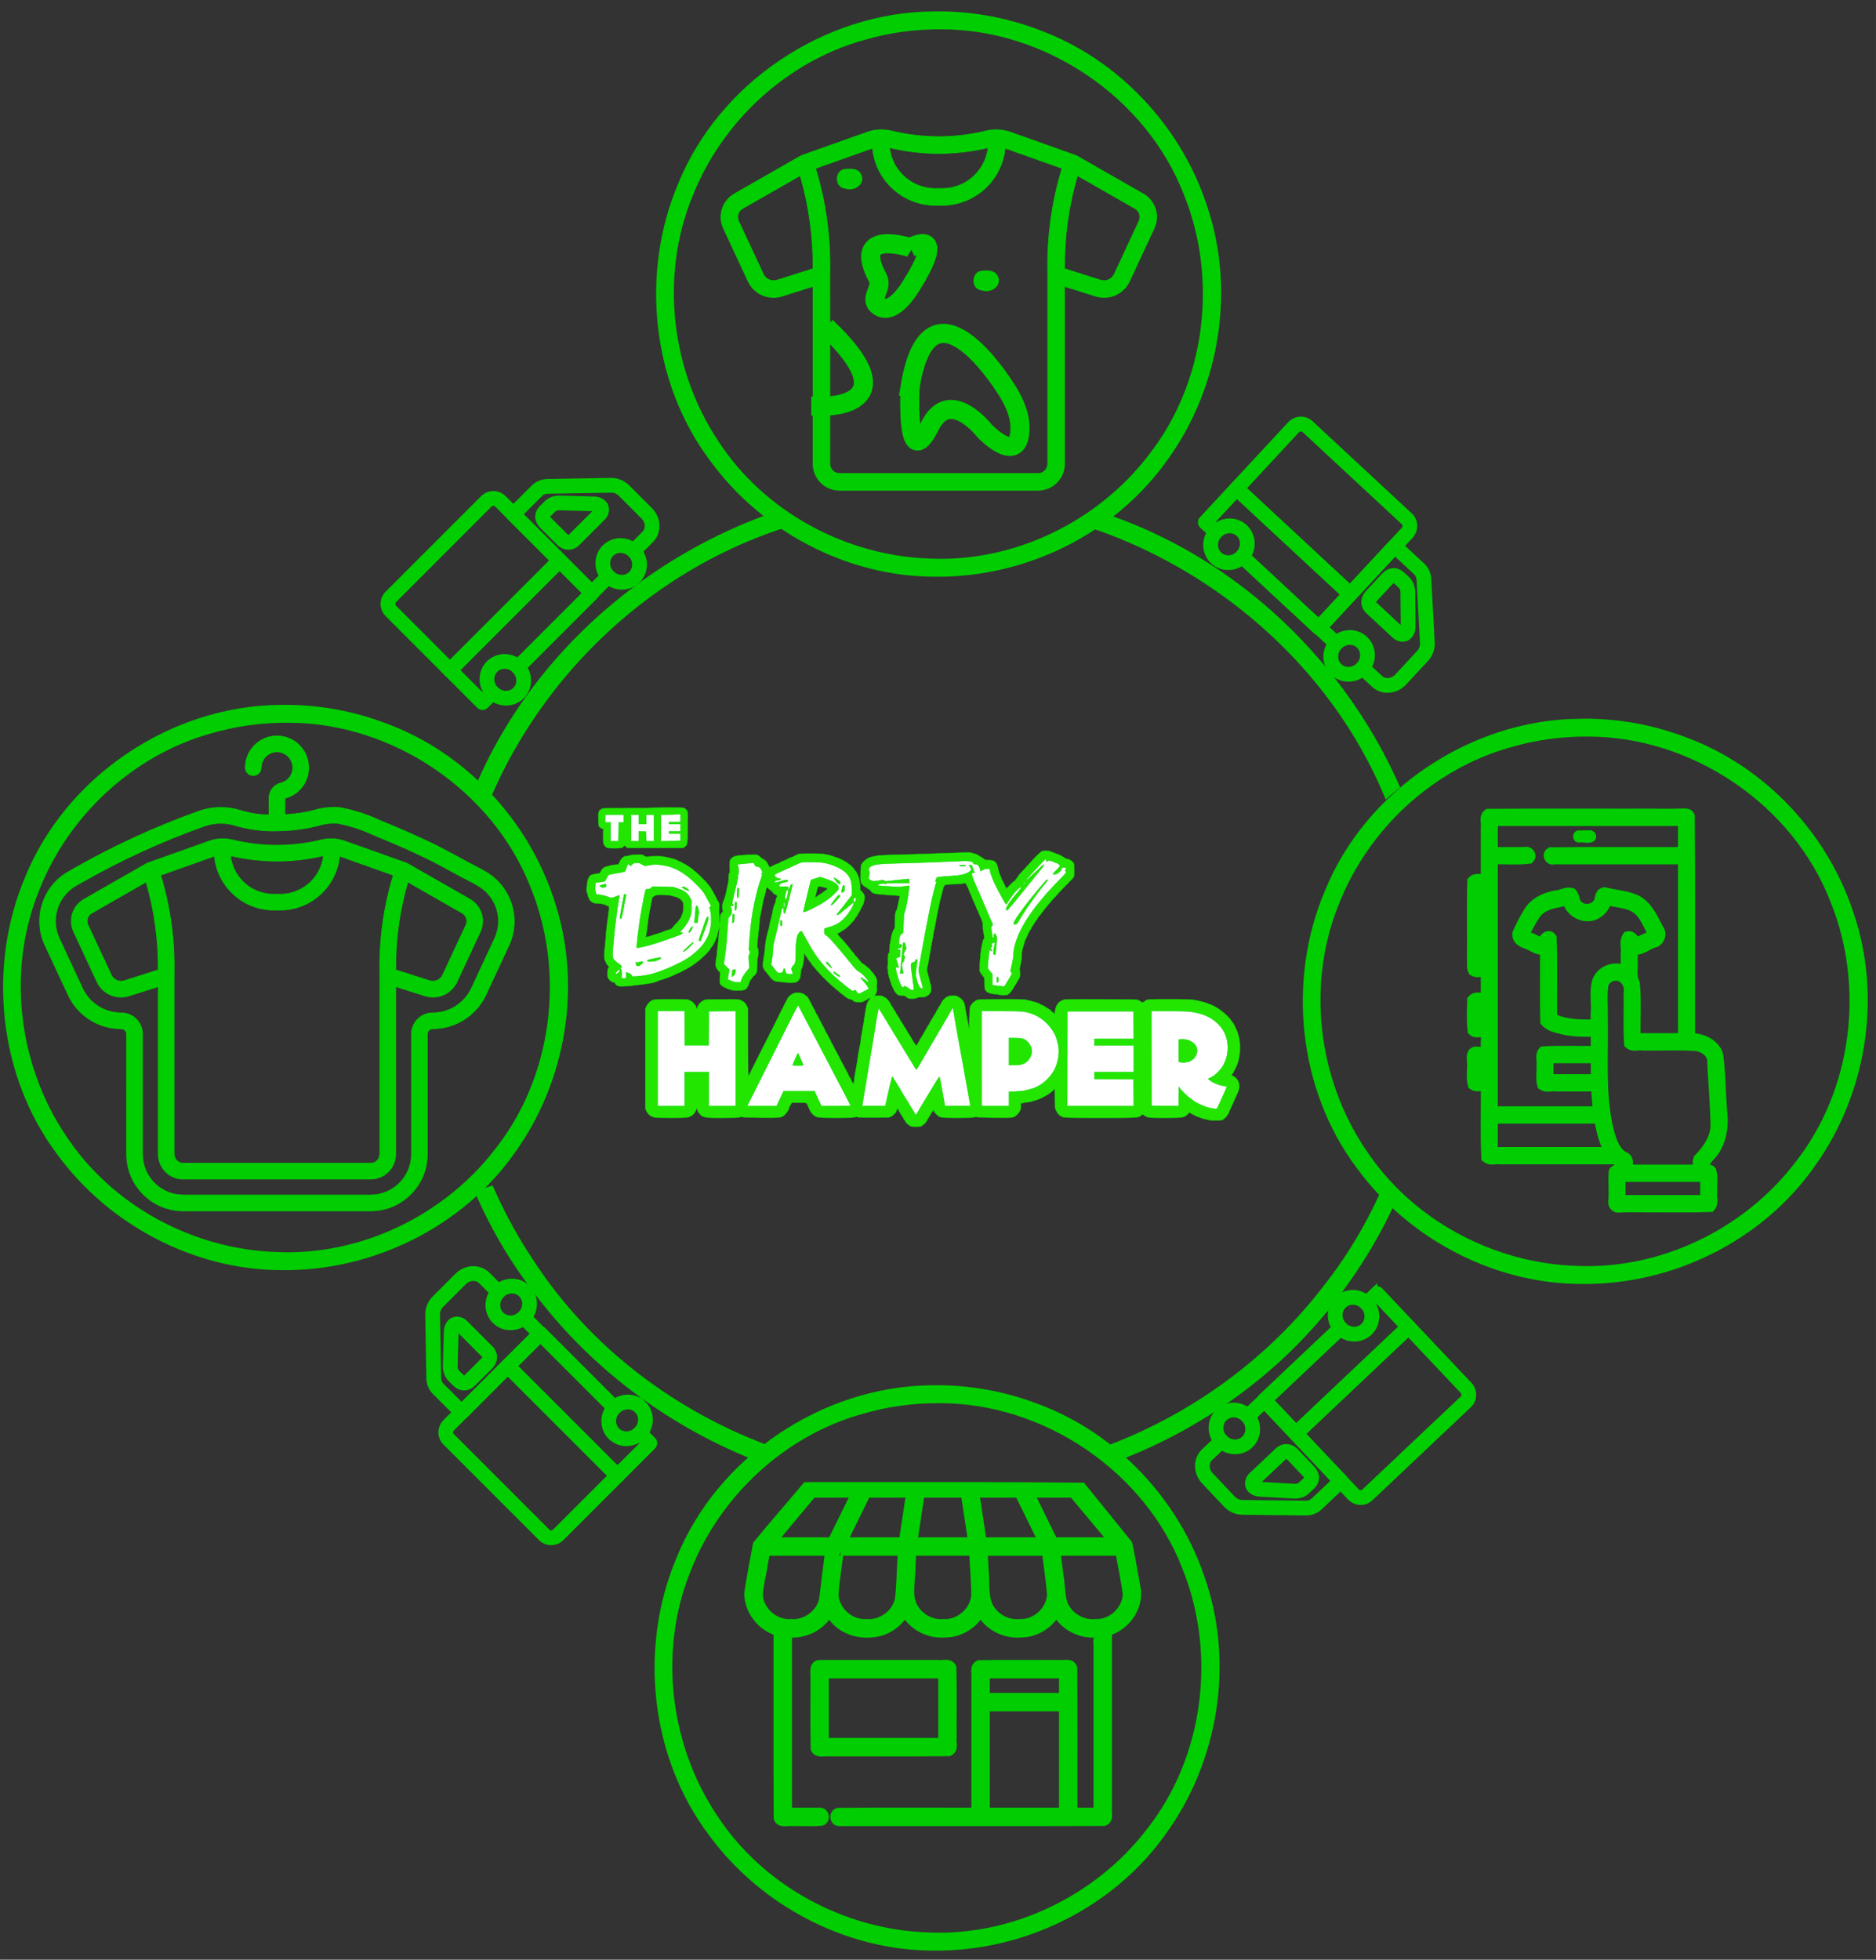 <?xml version="1.0" encoding="UTF-8" standalone="no"?>
<!-- Created with Inkscape (http://www.inkscape.org/) -->

<svg
   xmlns:dc="http://purl.org/dc/elements/1.1/"
   xmlns:cc="http://creativecommons.org/ns#"
   xmlns:rdf="http://www.w3.org/1999/02/22-rdf-syntax-ns#"
   xmlns:svg="http://www.w3.org/2000/svg"
   xmlns="http://www.w3.org/2000/svg"
   xmlns:sodipodi="http://sodipodi.sourceforge.net/DTD/sodipodi-0.dtd"
   xmlns:inkscape="http://www.inkscape.org/namespaces/inkscape"
   width="520"
   height="543"
   viewBox="0 0 137.583 143.669"
   version="1.1"
   id="svg11245"
   inkscape:version="0.92.4 (5da689c313, 2019-01-14)"
   sodipodi:docname="The Dirty Hamper About Us.svg">
  <rect x="0" y="0" width="137.583" height="143.669" fill="#333333" stroke="none"/>
  <defs
     id="defs11239" />
  <sodipodi:namedview
     id="base"
     pagecolor="#ffffff"
     bordercolor="#666666"
     borderopacity="1.0"
     inkscape:pageopacity="0.0"
     inkscape:pageshadow="2"
     inkscape:zoom="0.98994949"
     inkscape:cx="216.0364"
     inkscape:cy="255.91243"
     inkscape:document-units="mm"
     inkscape:current-layer="layer1"
     showgrid="true"
     units="px"
     inkscape:window-width="1920"
     inkscape:window-height="1001"
     inkscape:window-x="-9"
     inkscape:window-y="-9"
     inkscape:window-maximized="1"
     showguides="false"
     inkscape:guide-bbox="true"
     inkscape:snap-grids="false"
     inkscape:snap-to-guides="false"
     inkscape:snap-global="false">
    <inkscape:grid
       type="xygrid"
       id="grid11790"
       empcolor="#3f3fff"
       empopacity="0.071"
       empspacing="8" />
    <sodipodi:guide
       position="67.733,67.733"
       orientation="0,1"
       id="guide27178"
       inkscape:locked="false"
       inkscape:label=""
       inkscape:color="rgb(0,0,255)" />
    <sodipodi:guide
       position="67.733,67.733"
       orientation="1,0"
       id="guide27180"
       inkscape:locked="false"
       inkscape:label=""
       inkscape:color="rgb(0,0,255)" />
  </sodipodi:namedview>
  <g
     inkscape:label="Layer 1"
     inkscape:groupmode="layer"
     id="layer1"
     transform="translate(0,-153.331)">
    <g
       id="g55748"
       transform="matrix(0.056,0,0,0.056,54.804,258.314)"
       style="stroke-width:4.763">
      <g
         id="g55734"
         style="stroke-width:4.763">
	<g
   id="g55732"
   style="stroke-width:4.763">
		<path
   style="fill:#00ce00;stroke:#00ce00;stroke-width:11.971;stroke-miterlimit:4;stroke-dasharray:none;stroke-opacity:1"
   d="m 159.811,71.521 c -27.439,0.027 -54.878,0.066 -82.316,0.127 -21.32,25.397 -43.349,50.306 -64.248,75.992 -3.905,21.082 -8.08,42.24 -11.234,63.432 0.096,22.707 16.571,43.888 38.393,49.943 0.124,81.462 -0.248,162.965 0.186,244.402 2.416,7.537 12.252,3.663 17.945,4.582 12.877,-0.391 25.964,0.74 38.729,-0.486 6.016,-2.173 3.983,-12.107 -2.436,-11.682 -14.085,0 -28.171,0 -42.256,0 0,-78.286 0,-156.573 0,-234.859 20.363,2.148 41.835,-6.976 52.597,-24.754 2.521,-7.124 4.762,2.678 7.649,4.898 11.85,15.4 32.131,21.959 51.047,19.742 17.771,-1.275 34.037,-12.397 42.551,-27.916 9.967,18.636 31.178,29.911 52.191,28.1 19.331,0.259 37.788,-11.237 46.977,-28.1 9.953,18.663 31.187,29.89 52.191,28.1 19.326,0.255 37.792,-11.229 46.975,-28.098 10.028,18.804 31.484,29.999 52.621,28.084 4.734,0.839 0.74,10.648 2.057,15 0,73.268 0,146.535 0,219.803 -11.008,0 -22.016,0 -33.023,0 -0.129,-62.941 0.256,-125.925 -0.191,-188.84 -2.433,-7.531 -12.243,-3.635 -17.939,-4.566 -34.825,0.187 -69.724,-0.371 -104.504,0.273 -7.19,2.721 -3.308,12.209 -4.271,17.867 0,58.422 0,116.844 0,175.266 -60.091,0.13 -120.225,-0.259 -180.289,0.193 -6.788,1.359 -5.366,12.424 1.574,11.975 115.413,-0.129 230.868,0.258 346.254,-0.193 7.527,-2.461 3.616,-12.235 4.557,-17.947 0,-76.948 0,-153.896 0,-230.844 22.73,-6.282 40.053,-29.339 38.126,-53.137 -3.941,-20.304 -6.779,-40.946 -11.37,-61.051 C 478.355,121.921 458.125,97.19 438.041,72.35 345.301,71.447 252.554,71.5 159.811,71.521 Z m -73.631,8.422 c 18.757,0 37.513,0 56.27,0 -10.481,21.311 -20.962,42.622 -31.441,63.934 -26.38,0 -52.759,0 -79.139,0 17.793,-21.31 35.584,-42.622 53.375,-63.934 z m 71.076,0 c 18.958,0 37.915,0 56.873,0 -3.237,21.311 -6.473,42.622 -9.709,63.934 -26.617,0 -53.234,0 -79.852,0 10.481,-21.311 20.962,-42.622 31.441,-63.934 h 1 z m 70.9,0 c 19.135,0 38.271,0 57.406,0 3.236,21.311 6.472,42.622 9.709,63.934 -26.181,0 -52.362,0 -78.543,0 3.237,-21.311 6.473,-42.622 9.709,-63.934 h 1 z m 72.041,0 c 18.598,0 37.195,0 55.793,0 10.48,21.312 20.961,42.623 31.441,63.934 -26.617,0 -53.234,0 -79.852,0 -3.236,-21.311 -6.472,-42.622 -9.709,-63.934 0.775,0 1.551,0 2.326,0 z m 72.566,0 c 17.998,0 35.996,0 53.994,0 17.792,21.312 35.584,42.623 53.377,63.934 -26.381,0 -52.762,0 -79.143,0 -10.48,-21.312 -20.961,-42.623 -31.441,-63.934 1.071,0 2.142,0 3.213,0 z M 25.627,156.045 c 27.424,0 54.849,0 82.273,0 -2.76,21.039 -5.2,42.162 -7.789,63.188 -4.077,19.19 -23.34,33.231 -42.836,31.641 -21.212,1.54 -41.461,-15.852 -42.934,-37.1 0.507,-13.058 4.454,-25.908 6.229,-38.888 1.129,-6.28 2.254,-12.561 3.385,-18.84 h 1 z m 96.301,0 c 27.101,0 54.202,0 81.303,0 -1.508,20.703 -1.533,41.569 -3.736,62.193 -3.645,19.647 -23.199,34.272 -43.053,32.635 -21.282,1.546 -41.586,-15.969 -42.949,-37.299 0.944,-18.329 4.445,-36.567 6.336,-54.861 0.366,-1.652 -0.39,-3.348 2.1,-2.668 z m 95.385,0 c 26.424,0 52.848,0 79.271,0 0.689,19.445 2.787,38.899 2.682,58.34 -1.786,20.913 -21.735,37.903 -42.656,36.488 -20.234,1.764 -40.177,-13.375 -43.438,-33.5 -1.726,-14.136 1.192,-28.435 1.237,-42.625 0.337,-6.234 0.67,-12.469 1.009,-18.703 h 1 z m 189.055,0 c 27.227,0 54.453,0 81.68,0 3.038,18.931 7.494,37.766 9.689,56.754 -0.959,21.161 -20.635,39.08 -41.795,38.074 -18.831,1.83 -37.954,-10.467 -43.271,-28.766 -2.809,-11.009 -2.392,-22.562 -4.506,-33.731 -1.355,-10.777 -2.709,-21.555 -4.064,-32.332 0.756,0 1.512,0 2.268,0 z m -95.486,0.002 c 26.985,-1e-5 53.97,0 80.955,0 2.111,18.855 5.245,37.667 6.746,56.549 -0.85,21.24 -20.574,39.29 -41.807,38.277 -18.831,1.83 -37.955,-10.467 -43.271,-28.766 -3.446,-13.488 -1.897,-27.697 -3.409,-41.46 -0.442,-8.2 -0.884,-16.4 -1.326,-24.601 0.704,0 1.408,-1e-5 2.111,0 z m 2.787,160.547 c 33.521,0 67.043,0 100.564,0 0,10.316 0,20.632 0,30.947 -34.188,0 -68.376,0 -102.564,0 0,-10.316 0,-20.632 0,-30.947 h 1 z m 0,43.115 c 33.521,0 67.043,0 100.564,0 0,46.041 0,92.082 0,138.123 -34.188,0 -68.376,0 -102.564,0 0,-46.041 0,-92.082 0,-138.123 h 1 z"
   id="path55730"
   inkscape:connector-curvature="0" />

	</g>

</g>
      <g
         id="g55740"
         style="stroke-width:4.763">
	<g
   id="g55738"
   style="stroke-width:4.763">
		<path
   style="fill:#00ce00;stroke:#00ce00;stroke-width:11.971;stroke-miterlimit:4;stroke-dasharray:none;stroke-opacity:1"
   d="m 94.465,304.436 c -7.025,0.468 -6.085,9.228 -5.756,14.121 0.249,32.026 -0.494,64.167 0.363,96.123 2.983,6.889 12.128,3.009 17.768,4.006 52.37,-0.185 104.814,0.368 157.139,-0.273 7.212,-2.745 3.293,-12.176 4.271,-17.857 -0.25,-30.693 0.495,-61.501 -0.363,-92.123 -3.222,-7.137 -12.845,-2.848 -18.766,-4.006 -51.552,0.007 -103.104,-0.013 -154.656,0.01 z m 8.412,12.158 c 51.068,0 102.135,0 153.203,0 0,29.975 0,59.949 0,89.924 -51.734,0 -103.469,0 -155.203,0 0,-29.975 0,-59.949 0,-89.924 h 1 z"
   id="path55736"
   inkscape:connector-curvature="0" />

	</g>

</g>
      <g
         id="g55746"
         style="stroke-width:4.763">
	<g
   id="g55744"
   style="stroke-width:4.763">
		
	</g>

</g>
    </g>
    <g
       id="g55810"
       transform="matrix(0.09,0,0,0.09,47.491,254.385)"
       style="stroke-width:3.204">
      <g
         id="g55808"
         style="stroke-width:3.204">
	<path
   style="fill:#00ce00;fill-opacity:1;stroke:#00ce00;stroke-width:8.779;stroke-miterlimit:4;stroke-dasharray:none;stroke-opacity:1"
   d="M 231.082,9.996 C 144.568,10.831 60.593,66.804 27.771,147.504 -2.663,219.196 6.448,307.04 53.501,369.335 c 41.054,56.151 109.254,92.268 178.981,92.35 72.819,1.058 145.388,-34.431 187.201,-94.503 41.069,-57.456 53.557,-134.642 30.85,-201.635 C 429.914,102.082 379.875,48.274 316.765,24.95 289.467,14.459 260.184,9.399 231.082,9.996 Z m 6.814,5.814 C 324.601,15.595 408.617,72.302 439.903,153.343 468.48,223.988 457.9,309.632 410.478,369.729 368.158,425.117 298.485,458.92 228.605,455.683 159.184,453.516 91.255,416.996 53.124,358.596 13.434,299.605 4.18,220.931 31.169,154.887 55.518,92.887 109.207,42.893 173.534,24.811 c 20.857,-6.157 42.619,-9.164 64.363,-9.001 z"
   id="path55806"
   inkscape:connector-curvature="0" />

</g>
    </g>
    <g
       id="g23175"
       transform="matrix(0.056,0,0,0.057,102.81,212.823)"
       style="stroke-width:4.675">
      <g
         id="g23100"
         style="stroke-width:4.675">
        <g
           id="g23098"
           style="stroke-width:4.675">
          <path
             style="fill:#00ce00;fill-opacity:1;stroke:#00ce00;stroke-width:4.675;stroke-opacity:1"
             d="m 231.799,26.686 c -6.756,0.005 -6.725,10.978 0,10.984 6.081,-1.132 13.748,2.354 18.945,-1.795 3.971,-4.094 -0.887,-10.807 -6.123,-9.197 -4.274,0.006 -8.548,-0.011 -12.822,0.008 z"
             id="path23096"
             inkscape:connector-curvature="0" />
        </g>
      </g>
      <g
         id="g23106"
         style="stroke-width:4.675">
        <g
           id="g23104"
           style="stroke-width:4.675" />
      </g>
      <g
         id="g23112"
         style="stroke-width:4.675">
        <g
           id="g23110"
           style="stroke-width:4.675">
          <path
             inkscape:connector-curvature="0"
             id="path23108"
             d="M 369.939,3.789 C 347.536,4.574 325.045,3.655 302.604,3.999 239.496,4.147 176.318,3.701 113.254,4.234 c -4.759,3.77 -1.151,11.172 -2.221,16.316 0,22.439 0,44.879 0,67.318 -5.762,2.133 -13.037,-2.466 -17.717,2.283 -0.981,32.88 -0.017,65.961 -0.443,98.924 0.669,4.959 -0.934,10.779 1.283,15.192 5.172,2.929 11.342,-0.531 16.877,1.285 0,11.63 0,23.26 0,34.891 -5.788,2.157 -13.331,-2.655 -17.807,2.467 -0.25,12.728 -1.134,25.941 0.484,38.361 4.508,4.26 12.588,-1.606 16.361,2.971 2.513,6.93 -0.048,14.504 1.303,21.611 -1.139,6.276 -9.378,4.085 -13.77,4.16 -6.625,-0.254 -4.777,8.196 -4.621,12.504 0.528,9.394 -1.47,19.329 0.969,28.34 5.121,3.284 11.483,-0.435 17.07,1.465 0.428,30.715 -0.803,61.638 0.609,92.221 4.75,3.972 11.441,0.411 17.115,1.647 50.344,6.4e-4 100.688,10e-4 151.031,0.002 4.273,2.88 10.515,7.11 7.902,13.195 -1.761,4.379 -10.005,0.147 -9.287,6.379 -0.713,11.928 0.556,23.893 -0.395,35.828 -0.717,4.301 2.641,7.466 6.881,6.693 16.587,-1.068 33.262,0.077 49.9,-0.289 22.949,-0.111 46.105,0.518 68.926,-0.586 3.951,-4.614 0.551,-11.213 1.605,-16.77 -0.546,-9.221 1.469,-18.997 -0.951,-27.865 -2.844,-2.795 -9.235,1.515 -8.803,-3.963 -1.617,-8.245 5.287,-14.187 10.248,-19.559 12.505,-15.582 15.186,-36.636 12.348,-55.896 -1.79,-23.402 -1.656,-47.005 -4.988,-70.201 -5.128,-14.753 -22.375,-20.991 -36.852,-20.438 -0.24,-95.537 0.475,-191.181 -0.365,-286.65 -1.076,-2.208 -3.863,-2.328 -6.01,-2.281 z M 120.033,11 c 83.094,0 166.188,0 249.281,0 0,14.121 0,28.242 0,42.363 -58.045,0.351 -116.158,-0.314 -174.16,0.328 -3.987,2.226 -0.528,8.474 3.682,6.668 56.825,0.069 113.651,0.067 170.477,0.01 0,77.473 0,154.947 0,232.42 -21.404,0 -42.809,0 -64.213,0 -0.7,-23.791 1.293,-47.827 -1.031,-71.422 -2.811,-5.921 -3.65,-12.371 -2.795,-18.814 0,-8.834 0,-17.668 0,-26.502 11.275,3.381 19.826,-6.753 30.23,-8.879 6.034,-2.686 8.041,-10.754 3.567,-15.735 -7.865,-14.887 -15.681,-32.884 -33.154,-38.417 -11.824,-4.097 -24.422,-4.914 -36.59,-7.909 -6.626,1.2 -3.731,9.296 -7.443,13.277 -6.398,9.913 -22.496,11.033 -29.611,1.295 -3.526,-3.825 -2.628,-10.075 -6.07,-13.633 -6.654,-2.298 -13.118,2.895 -19.896,2.963 -14.425,2.489 -28.608,8.798 -36.225,22.033 -5.22,8.468 -9.889,17.445 -13.857,26.48 -0.417,8.133 8.442,10.649 14.553,12.801 6.792,3.19 13.89,8.489 21.805,5.719 0.269,31.201 -0.454,62.43 0.344,93.613 6.3,6.838 16.413,7.821 24.949,10.147 13.55,2.55 27.427,2.686 41.158,1.99 0.01,9.115 0.023,18.229 0.033,27.344 -23.129,0.459 -46.54,-0.819 -69.484,0.617 -3.89,4.577 -0.582,11.076 -1.566,16.57 0.509,8.232 -1.454,17.02 0.773,24.816 5.264,3.484 11.976,0.025 17.873,1.324 17.587,0 35.174,0 52.762,0 0.503,11.487 1.402,22.958 2.805,34.371 -46.731,0 -93.462,0 -140.193,0 0,-108.811 0,-217.621 0,-326.432 16.048,-0.547 32.363,1.091 48.23,-0.82 3.379,-3.392 -1.419,-8.057 -5.359,-6.21 -14.29,0.122 -28.581,0.085 -42.871,-0.005 0,-14.124 0,-28.249 0,-42.373 h 1 z m -14.061,83.865 c 5.687,-0.176 5.78,6.994 5.01,11.008 0.099,30.6 0.031,61.257 0.051,91.879 -4.298,2.296 -11.109,0.908 -11.193,-4.844 0.11,-32.547 0.067,-65.144 0.072,-97.709 2.073,0.168 4.026,-0.128 6.061,-0.334 z m 163.512,18.131 c 14.948,3.931 33.317,3.231 44.133,16.176 7.81,8.794 11.407,20.285 17.84,29.986 -8.354,3.726 -16.708,7.451 -25.061,11.18 -2.551,-3.241 -5.208,-9.948 -10.275,-8.631 -4.331,6.068 -0.628,14.192 -1.848,21.221 0,7.997 0,15.995 0,23.992 -13.161,-8.609 -33.602,-2.235 -37.939,13.311 -3.354,12.606 -0.181,25.983 -1.323,38.973 -1.427,4.791 3.187,15.395 -2.913,15.688 -19.061,0.795 -38.942,0.054 -56.499,-8.221 -0.305,-34.531 0.58,-69.162 -0.443,-103.629 -2.867,-4.03 -7.736,0.123 -8.578,3.689 -3.823,5.208 -10.446,0.421 -14.611,-1.693 -4.133,-2.089 -12.551,-2.938 -11.92,-9.25 4.458,-7.412 8.181,-15.501 13.158,-22.725 6.466,-10.306 18.279,-15.052 29.816,-16.923 4.931,-1.036 9.757,-2.038 14.596,-3.472 2.517,17 24.616,27.044 38.734,16.775 5.85,-3.792 9.781,-10.078 11.32,-16.818 l 0.98,0.201 z m 10.541,97.053 c 11.818,-0.456 20.306,12.13 18.066,23.168 0.347,21.605 -0.797,43.429 0.572,64.897 4.727,4.035 11.463,0.401 17.142,1.698 23.613,0.451 47.336,-1.013 70.881,0.745 10.443,1.871 21.626,10.073 20.875,21.702 1.231,27.915 4.202,55.843 4.285,83.804 -1.326,16.298 -11.298,30.248 -22.523,41.404 -1.733,4.592 0.35,9.591 -0.771,14.324 -31.196,0 -62.392,0 -93.588,0 -1.43,-5.127 2.267,-11.976 -2.416,-15.746 -14.01,-5.891 -18.821,-22.074 -22.662,-35.424 -11.603,-47.627 -6.711,-97.064 -7.803,-145.561 0.347,-14.281 -1.236,-28.83 0.902,-42.957 2.433,-7.043 9.555,-12.184 17.039,-12.055 z m -174.053,37.387 c 5.687,-0.176 5.78,6.994 5.01,11.008 -0.734,5.591 2.842,14.209 -3.742,17.367 -3.763,1.038 -9.276,-0.045 -7.328,-5.16 0,-7.627 0,-15.254 0,-22.881 2.073,0.168 4.026,-0.128 6.061,-0.334 z m 86.951,68.725 c 20.718,0 41.436,0 62.154,0 0.017,9.77 0.044,19.54 0.084,29.311 -21.413,0 -42.826,0 -64.238,0 0,-9.77 0,-19.54 0,-29.311 h 1 z m -86.951,0.625 c 5.687,-0.176 5.78,6.994 5.01,11.008 -0.734,5.591 2.842,14.209 -3.742,17.367 -3.763,1.038 -9.276,-0.045 -7.328,-5.16 0,-7.627 0,-15.254 0,-22.881 2.073,0.168 4.026,-0.128 6.061,-0.334 z m 14.061,77.055 c 46.41,0 92.819,0 139.229,0 2.596,15.787 6.562,31.44 14.525,45.352 -51.918,-5.6e-4 -103.836,-0.001 -155.754,-0.002 0,-15.117 0,-30.233 0,-45.35 h 1 z m 167.195,74.949 c 37.051,0 74.102,0 111.152,0 0,10.737 0,21.474 0,32.211 -37.717,0 -75.435,0 -113.152,0 0,-10.737 0,-21.474 0,-32.211 h 1 z"
             style="fill:#00ce00;fill-opacity:1;stroke:#00ce00;stroke-width:15.285;stroke-miterlimit:4;stroke-dasharray:none;stroke-opacity:1" />
        </g>
      </g>
      <g
         id="g23114"
         style="stroke-width:4.675" />
      <g
         id="g23116"
         style="stroke-width:4.675" />
      <g
         id="g23118"
         style="stroke-width:4.675" />
      <g
         id="g23120"
         style="stroke-width:4.675" />
      <g
         id="g23122"
         style="stroke-width:4.675" />
      <g
         id="g23124"
         style="stroke-width:4.675" />
      <g
         id="g23126"
         style="stroke-width:4.675" />
      <g
         id="g23128"
         style="stroke-width:4.675" />
      <g
         id="g23130"
         style="stroke-width:4.675" />
      <g
         id="g23132"
         style="stroke-width:4.675" />
      <g
         id="g23134"
         style="stroke-width:4.675" />
      <g
         id="g23136"
         style="stroke-width:4.675" />
      <g
         id="g23138"
         style="stroke-width:4.675" />
      <g
         id="g23140"
         style="stroke-width:4.675" />
      <g
         id="g23142"
         style="stroke-width:4.675" />
    </g>
    <g
       style="stroke-width:1.764"
       id="g55588"
       transform="matrix(0.163,0,0,0.163,30.345,187.456)">
	<path
   inkscape:connector-curvature="0"
   id="path55586"
   transform="matrix(1.625,0,0,1.625,-182.454,-204.507)"
   d="m 212.633,139.344 c -36.534,12.598 -68.011,40.463 -82.941,76.439 a 27.022,55.558 0 0 1 3.672,0.746 c 15.438,-35.263 46.396,-63.558 83.34,-74.736 a 55.179,25.179 0 0 1 -4.07,-2.449 z m 90.83,0.484 a 55.179,25.179 0 0 1 -4.188,2.367 c 36.291,12.012 67.588,39.46 82.406,74.896 a 75.714,76.071 0 0 1 2.803,-2.377 c -14.767,-33.305 -42.874,-60.801 -77.32,-73.531 -1.227,-0.472 -2.462,-0.92 -3.701,-1.355 z m -169.75,186.201 a 27.022,55.558 0 0 1 -2.229,0.615 27.022,55.558 0 0 1 -1.568,0.129 c 4.033,9.312 9.117,18.167 15.266,26.307 15.453,21.136 37.162,37.646 61.508,47.301 a 75.714,77.143 0 0 1 3.186,-2.74 c -26.254,-9.819 -49.535,-27.596 -64.926,-51.168 -4.35,-6.466 -8.095,-13.321 -11.236,-20.443 z m 246.227,2.658 c -4.074,8.73 -9.104,17.02 -15.113,24.635 -15.582,20.393 -37.192,36.023 -61.248,44.867 a 75.714,77.143 0 0 1 3.129,2.574 c 25.448,-9.63 48.124,-26.51 63.783,-49.008 4.63,-6.478 8.664,-13.367 12.088,-20.547 a 75.714,76.071 0 0 1 -2.639,-2.521 z"
   style="fill:#00ce00;fill-opacity:1;stroke:#00ce00;stroke-width:1.463;stroke-miterlimit:4;stroke-dasharray:none;stroke-opacity:1" />

</g>
    <g
       id="g55655"
       transform="matrix(0.941,0,0,0.941,29.775,-69.618)"
       style="stroke-width:1.062">
      <path
         inkscape:connector-curvature="0"
         id="path23102"
         d="m 85.653,651.616 c -6.557,2.1e-4 -6.792,10.623 -0.283,10.961 5.036,2.003 12.331,-2.452 9.326,-8.082 -1.709,-3.406 -5.837,-3.024 -9.043,-2.879 z"
         style="fill:#00ce00;fill-opacity:1;stroke:#00ce00;stroke-width:2.451;stroke-opacity:1"
         transform="matrix(0.115,0,0,0.115,35.099,183.221)" />
      <path
         style="fill:#00ce00;fill-opacity:1;stroke:#00ce00;stroke-width:2.451;stroke-opacity:1"
         d="m -6.919,582.645 c -6.557,2.1e-4 -6.792,10.623 -0.283,10.961 5.036,2.003 12.331,-2.452 9.326,-8.082 -1.709,-3.406 -5.837,-3.024 -9.043,-2.879 z"
         id="path23256"
         inkscape:connector-curvature="0"
         transform="matrix(0.115,0,0,0.115,35.099,183.221)" />
      <g
         style="stroke-width:1.457"
         transform="matrix(0.729,0,0,0.729,16.151,61.307)"
         id="g23248">
        <path
           transform="matrix(0.105,0,0,0.105,80.456,243.054)"
           style="fill:#00ce00;fill-opacity:1;stroke:#00ce00;stroke-width:0.733;stroke-miterlimit:4;stroke-dasharray:none;stroke-opacity:1"
           inkscape:connector-curvature="0"
           d="m -628.753,266.102 c 4.73,9.953 14.793,16.266 25.809,16.184 3.023,0 6.023,-0.469 8.902,-1.387 l 31.289,-9.953 v 180.738 c 0.019,14.836 12.043,26.859 26.883,26.879 h 202.152 c 14.887,-0.019 26.949,-12.082 26.965,-26.965 V 270.945 l 31.293,9.953 c 2.879,0.918 5.879,1.387 8.902,1.387 11.012,0.078 21.078,-6.23 25.809,-16.18 l 25.355,-54.418 c 5.812,-12.715 0.996,-27.762 -11.117,-34.738 l -67.473,-38.594 c -0.234,-0.133 -0.5,-0.133 -0.738,-0.242 -0.23,-0.105 -0.398,-0.305 -0.637,-0.391 l -67.516,-23.977 c -3.898,-1.281 -7.965,-1.984 -12.062,-2.09 l -0.055,-0.012 c -0.039,0 -0.066,0.019 -0.105,0.016 -3.875,-0.105 -7.75,0.285 -11.531,1.164 -31.609,7.785 -64.637,7.785 -96.246,0 -3.742,-0.863 -7.574,-1.25 -11.414,-1.152 -0.07,0 -0.125,-0.039 -0.195,-0.039 -0.055,0 -0.098,0.031 -0.152,0.031 -4.133,0.117 -8.23,0.836 -12.156,2.133 l -67.352,23.922 c -0.238,0.086 -0.402,0.281 -0.633,0.387 -0.25,0.07 -0.5,0.152 -0.742,0.246 l -67.605,38.672 c -12.039,7.008 -16.789,22.004 -10.984,34.664 z m 335.125,-107.887 58.52,33.469 c 4.543,2.5 6.395,8.078 4.25,12.797 l -25.359,54.426 c -2.633,5.125 -8.613,7.559 -14.074,5.73 l -36.406,-11.582 c -0.324,-32.082 4.078,-64.039 13.07,-94.84 z m -90.898,-28.41 c -2.848,25.102 -25.035,43.457 -50.227,41.559 -25.191,1.898 -47.375,-16.457 -50.227,-41.559 33.023,7.855 67.43,7.855 100.453,0 z m -117.699,0.473 c 3.336,34.301 33.059,59.914 67.473,58.152 34.418,1.766 64.137,-23.844 67.477,-58.145 l 58.035,20.613 c -10.426,34.273 -15.344,69.98 -14.578,105.797 v 194.902 c -0.008,5.461 -4.434,9.891 -9.898,9.898 H -535.87 c -5.418,-0.008 -9.809,-4.398 -9.812,-9.816 V 256.692 c 0.766,-35.812 -4.152,-71.523 -14.578,-105.797 z m -132.301,61.484 58.652,-33.543 c 8.992,30.797 13.395,62.754 13.07,94.836 l -36.406,11.578 c -5.465,1.824 -11.441,-0.609 -14.074,-5.734 l -25.359,-54.418 c -2.141,-4.664 -0.352,-10.191 4.117,-12.719 z m 0,0"
           id="path23193" />
        <path
           style="fill:none;fill-opacity:1;stroke:#00ce00;stroke-width:2.04;stroke-linecap:butt;stroke-linejoin:miter;stroke-miterlimit:4;stroke-dasharray:none;stroke-opacity:1"
           d="m 22.754,275.833 c 8.996,8.467 0,8.467 0,8.467 h -1.587"
           id="path23195"
           inkscape:connector-curvature="0"
           sodipodi:nodetypes="ccc" />
        <path
           style="fill:none;fill-opacity:1;stroke:#00ce00;stroke-width:2.04;stroke-linecap:butt;stroke-linejoin:miter;stroke-miterlimit:4;stroke-dasharray:none;stroke-opacity:1"
           d="m 31.75,267.367 c 4.233,-2.117 0,4.233 0,4.233 0,0 -1.803,3.085 -3.336,2.045 -1.197,-0.812 0.492,-1.885 -0.146,-3.068 C 25.4,265.25 31.75,267.367 31.75,267.367 Z"
           id="path23197"
           inkscape:connector-curvature="0"
           sodipodi:nodetypes="ccssc" />
        <path
           style="fill:none;fill-opacity:1;stroke:#00ce00;stroke-width:2.04;stroke-linecap:butt;stroke-linejoin:miter;stroke-miterlimit:4;stroke-dasharray:none;stroke-opacity:1"
           d="m 31.75,282.183 c 2.117,-12.7 10.054,0 10.054,0 0,0 1.687,2.272 1.687,4.388 -2e-6,4.383 -3.803,0.374 -3.803,0.374 0,0 -3.704,-4.763 -5.821,-0.529 C 31.189,291.771 31.75,282.183 31.75,282.183 Z"
           id="path23241"
           inkscape:connector-curvature="0"
           sodipodi:nodetypes="ccscsc" />
      </g>
    </g>
    <g
       style="stroke-width:3.204"
       transform="matrix(0.09,0,0,0.09,47.604,153.664)"
       id="g55661">
      <g
         style="stroke-width:3.204"
         id="g55659">
	<path
   inkscape:connector-curvature="0"
   id="path55657"
   d="M 231.082,9.996 C 144.568,10.831 60.593,66.804 27.771,147.504 -2.663,219.196 6.448,307.04 53.501,369.335 c 41.054,56.151 109.254,92.268 178.981,92.35 72.819,1.058 145.388,-34.431 187.201,-94.503 41.069,-57.456 53.557,-134.642 30.85,-201.635 C 429.914,102.082 379.875,48.274 316.765,24.95 289.467,14.459 260.184,9.399 231.082,9.996 Z m 6.814,5.814 C 324.601,15.595 408.617,72.302 439.903,153.343 468.48,223.988 457.9,309.632 410.478,369.729 368.158,425.117 298.485,458.92 228.605,455.683 159.184,453.516 91.255,416.996 53.124,358.596 13.434,299.605 4.18,220.931 31.169,154.887 55.518,92.887 109.207,42.893 173.534,24.811 c 20.857,-6.157 42.619,-9.164 64.363,-9.001 z"
   style="fill:#00ce00;fill-opacity:1;stroke:#00ce00;stroke-width:8.779;stroke-miterlimit:4;stroke-dasharray:none;stroke-opacity:1" />

</g>
    </g>
    <g
       id="g23191"
       transform="matrix(0.068,0,0,0.068,2.907,207.286)"
       style="stroke-width:5.212">
      <path
         id="path23177"
         d="m 61.969,265.305 c 4.73,9.953 14.793,16.266 25.809,16.184 3.023,0 6.023,-0.469 8.902,-1.387 l 31.289,-9.953 v 180.738 c 0.019,14.836 12.043,26.859 26.883,26.879 h 202.152 c 14.887,-0.019 26.949,-12.082 26.965,-26.965 V 270.148 l 31.293,9.953 c 2.879,0.918 5.879,1.387 8.902,1.387 11.012,0.078 21.078,-6.23 25.809,-16.18 l 25.355,-54.418 c 5.812,-12.715 0.996,-27.762 -11.117,-34.738 l -67.473,-38.594 c -0.234,-0.133 -0.5,-0.133 -0.738,-0.242 -0.23,-0.105 -0.398,-0.305 -0.637,-0.391 l -67.516,-23.977 c -3.898,-1.281 -7.965,-1.984 -12.062,-2.09 l -0.055,-0.012 c -0.039,0 -0.066,0.019 -0.105,0.016 -3.875,-0.105 -7.75,0.285 -11.531,1.164 -31.609,7.785 -64.637,7.785 -96.246,0 -3.742,-0.863 -7.574,-1.25 -11.414,-1.152 -0.07,0 -0.125,-0.039 -0.195,-0.039 -0.055,0 -0.098,0.031 -0.152,0.031 -4.133,0.117 -8.23,0.836 -12.156,2.133 l -67.352,23.922 c -0.238,0.086 -0.402,0.281 -0.633,0.387 -0.25,0.07 -0.5,0.152 -0.742,0.246 l -67.605,38.672 c -12.039,7.008 -16.789,22.004 -10.984,34.664 z m 335.125,-107.887 58.52,33.469 c 4.543,2.5 6.395,8.078 4.25,12.797 l -25.359,54.426 c -2.633,5.125 -8.613,7.559 -14.074,5.73 l -36.406,-11.582 c -0.324,-32.082 4.078,-64.039 13.07,-94.84 z m -90.898,-28.41 c -2.848,25.102 -25.035,43.457 -50.227,41.559 -25.191,1.898 -47.375,-16.457 -50.227,-41.559 33.023,7.855 67.43,7.855 100.453,0 z m -117.699,0.473 c 3.336,34.301 33.059,59.914 67.473,58.152 34.418,1.766 64.137,-23.844 67.477,-58.145 l 58.035,20.613 c -10.426,34.273 -15.344,69.98 -14.578,105.797 v 194.902 c -0.008,5.461 -4.434,9.891 -9.898,9.898 H 154.852 c -5.418,-0.008 -9.809,-4.398 -9.812,-9.816 V 255.895 c 0.766,-35.812 -4.152,-71.523 -14.578,-105.797 z M 56.195,190.965 114.848,157.422 c 8.992,30.797 13.395,62.754 13.07,94.836 L 91.512,263.836 C 86.047,265.66 80.07,263.227 77.438,258.102 L 52.078,203.684 c -2.141,-4.664 -0.352,-10.191 4.117,-12.719 z m 0,0"
         inkscape:connector-curvature="0"
         style="fill:#00ce00;fill-opacity:1;stroke:#00ce00;stroke-width:0.783;stroke-miterlimit:4;stroke-dasharray:none;stroke-opacity:1" />
      <path
         id="path23179"
         d="m 5.645,225.324 25.461,54.688 c 10.492,21.77 32.527,35.609 56.699,35.602 h 0.008 c 1.621,-0.016 3.18,0.621 4.324,1.77 1.094,1.074 1.707,2.547 1.707,4.082 V 451 c 0.039,33.688 27.332,60.988 61.02,61.031 h 202.148 c 33.734,-0.043 61.066,-27.383 61.098,-61.117 V 321.465 c 0.016,-3.227 2.625,-5.836 5.852,-5.852 h 0.008 c 24.305,0 46.457,-13.93 56.992,-35.832 l 25.348,-54.457 h 0.012 c 13.051,-28.832 2.176,-62.863 -25.176,-78.785 l -5.566,-3.164 c -7.934,-3.969 -15.723,-8.211 -23.516,-12.453 -9.309,-5.066 -18.934,-10.301 -28.75,-15.035 -15.91,-7.668 -32.25,-14.918 -48.566,-21.551 -2.609,-1.062 -5.234,-2.164 -7.891,-3.273 C 353.18,84.637 338.738,80 323.879,77.273 c -9.496,-0.855 -19.07,0.152 -28.184,2.965 -3.023,0.742 -6.059,1.488 -9.141,2.059 -7.277,1.312 -14.633,2.152 -22.016,2.516 l 0.059,-17.613 c 17.316,-4.465 28.23,-21.566 24.977,-39.152 -3.156,-17.391 -19.062,-29.496 -36.664,-27.906 -17.605,1.59 -31.082,16.352 -31.074,34.023 0,4.715 3.82,8.535 8.535,8.535 4.711,0 8.531,-3.82 8.531,-8.535 0.004,-5.082 2.266,-9.898 6.176,-13.141 3.914,-3.246 9.066,-4.582 14.059,-3.645 6.887,1.352 12.266,6.734 13.617,13.617 1.668,8.816 -3.777,17.418 -12.457,19.684 -7.492,1.758 -12.809,8.414 -12.859,16.109 V 85.098 C 237.391,85.047 227.402,83.57 217.77,80.711 203.062,75.805 187.152,75.859 172.48,80.859 125.34,97.625 79.777,118.535 36.328,143.34 l -6.375,3.645 c -26.938,16.059 -37.422,49.852 -24.309,78.34 z m 32.957,-63.625 6.195,-3.539 C 87.305,133.887 131.883,113.422 178,97.008 c 11.117,-3.781 23.16,-3.828 34.305,-0.129 14.184,4.078 28.918,5.91 43.664,5.418 h 0.012 c 11.305,-0.043 22.582,-1.117 33.691,-3.215 3.398,-0.633 6.75,-1.453 10.082,-2.266 7.027,-2.242 14.418,-3.137 21.777,-2.637 13.387,2.57 26.398,6.809 38.73,12.617 2.719,1.137 5.402,2.266 8.059,3.344 15.984,6.5 31.992,13.605 47.586,21.117 9.441,4.547 18.875,9.684 28,14.652 7.965,4.332 15.93,8.668 23.613,12.5 l 4.984,2.848 c 19.984,11.293 27.961,36.023 18.344,56.863 l -25.328,54.402 c -7.699,15.93 -23.84,26.043 -41.531,26.027 h -0.043 c -12.645,0.019 -22.887,10.27 -22.898,22.914 v 129.449 c -0.023,24.312 -19.723,44.02 -44.035,44.051 H 154.863 C 130.598,494.934 110.938,475.266 110.914,451 V 321.465 c 0.016,-6.07 -2.402,-11.891 -6.715,-16.164 -4.336,-4.348 -10.234,-6.777 -16.375,-6.754 h -0.039 c -17.555,0.027 -33.578,-9.996 -41.238,-25.789 l -25.43,-54.625 c -9.426,-20.52 -1.887,-44.84 17.484,-56.434 z m 0,0"
         inkscape:connector-curvature="0"
         style="fill:#00ce00;fill-opacity:1;stroke:#00ce00;stroke-width:0.783;stroke-miterlimit:4;stroke-dasharray:none;stroke-opacity:1" />
    </g>
    <g
       id="g55667"
       transform="matrix(0.09,0,0,0.09,-0.291,204.502)"
       style="stroke-width:3.188">
      <g
         id="g55665"
         style="stroke-width:3.188">
	<path
   style="fill:#00ce00;fill-opacity:1;stroke:#00ce00;stroke-width:8.736;stroke-miterlimit:4;stroke-dasharray:none;stroke-opacity:1"
   d="M 231.082,9.996 C 144.568,10.831 60.593,66.804 27.771,147.504 -2.663,219.196 6.448,307.04 53.501,369.335 c 41.054,56.151 109.254,92.268 178.981,92.35 72.819,1.058 145.388,-34.431 187.201,-94.503 41.069,-57.456 53.557,-134.642 30.85,-201.635 C 429.914,102.082 379.875,48.274 316.765,24.95 289.467,14.459 260.184,9.399 231.082,9.996 Z m 6.814,5.814 C 324.601,15.595 408.617,72.302 439.903,153.343 468.48,223.988 457.9,309.632 410.478,369.729 368.158,425.117 298.485,458.92 228.605,455.683 159.184,453.516 91.255,416.996 53.124,358.596 13.434,299.605 4.18,220.931 31.169,154.887 55.518,92.887 109.207,42.893 173.534,24.811 c 20.857,-6.157 42.619,-9.164 64.363,-9.001 z"
   id="path55663"
   inkscape:connector-curvature="0" />

</g>
    </g>
    <g
       style="stroke-width:3.188"
       transform="matrix(0.09,0,0,0.09,84.934,253.329)"
       id="g55816">
      <g
         style="stroke-width:3.188"
         id="g55814">
	<path
   inkscape:connector-curvature="0"
   id="path55812"
   d="m 343.239,-521.258 c -86.514,0.835 -170.489,56.808 -203.311,137.508 -30.434,71.692 -21.324,159.536 25.73,221.831 41.055,56.151 109.254,92.268 178.981,92.35 72.819,1.058 145.388,-34.431 187.201,-94.503 41.069,-57.456 53.557,-134.642 30.85,-201.635 -20.619,-63.465 -70.659,-117.273 -133.768,-140.596 -27.297,-10.492 -56.581,-15.552 -85.683,-14.954 z m 6.814,5.814 c 86.705,-0.215 170.721,56.491 202.006,137.533 28.577,70.645 17.997,156.288 -29.425,216.386 -42.32,55.388 -111.993,89.191 -181.873,85.955 -69.421,-2.168 -137.35,-38.688 -175.481,-97.088 -39.69,-58.991 -48.944,-137.665 -21.955,-203.709 24.349,-62 78.038,-111.994 142.365,-130.076 20.857,-6.157 42.619,-9.164 64.363,-9.001 z"
   style="fill:#00ce00;fill-opacity:1;stroke:#00ce00;stroke-width:8.736;stroke-miterlimit:4;stroke-dasharray:none;stroke-opacity:1" />

</g>
    </g>
    <g
       id="g55994"
       transform="matrix(-0.027,0.027,0.027,0.027,41.11,184.213)"
       style="stroke-width:7.111">
      <path
         id="path55982"
         data-old_color="#000000"
         class="active-path"
         data-original="#000000"
         d="M 488,195.793 H 190.43 c -4.418,0 -8,-3.586 -8,-8 V 27.387 C 182.43,12.289 194.383,0 209.086,0 H 469.344 C 484.043,0 496,12.285 496,27.387 V 187.797 c 0,4.414 -3.586,7.996 -8,7.996 z m -289.57,-16 H 480 V 27.387 C 480,21.113 475.219,16 469.344,16 H 209.086 c -5.879,0 -10.656,5.109 -10.656,11.387 z m 0,0"
         inkscape:connector-curvature="0"
         style="fill:#00ce00;stroke:#00ce00;stroke-width:12.315;stroke-miterlimit:4;stroke-dasharray:none;stroke-opacity:1" />
      <path
         id="path55984"
         data-old_color="#000000"
         class="active-path"
         data-original="#000000"
         d="m 190.43,283.414 h -44.535 c -4.414,0 -8,-3.582 -8,-8 0,-4.414 3.586,-8 8,-8 h 36.535 V 70.285 h -55.809 c -5.5,0 -10.82,2.215 -14.98,6.234 L 23.836,161.379 C 18.855,166.191 16,173.148 16,180.461 v 61.641 c 0,13.953 10.234,25.309 22.816,25.309 h 37.945 c 4.414,0 8,3.586 8,8 0,4.418 -3.586,8 -8,8 H 38.816 C 17.41,283.414 0,264.883 0,242.102 V 180.461 C 0,168.832 4.637,157.684 12.715,149.871 L 100.52,65.012 c 7.16,-6.914 16.43,-10.727 26.102,-10.727 h 63.809 c 4.414,0 8,3.582 8,8 V 275.41 c 0,4.422 -3.586,8.004 -8,8.004 z m 0,0"
         inkscape:connector-curvature="0"
         style="fill:#00ce00;stroke:#00ce00;stroke-width:12.315;stroke-miterlimit:4;stroke-dasharray:none;stroke-opacity:1" />
      <path
         id="path55986"
         data-old_color="#000000"
         class="active-path"
         data-original="#000000"
         d="m 488,284.047 h -27.312 c -4.414,0 -8,-3.582 -8,-8 0,-4.414 3.586,-8 8,-8 H 480 v -72.254 H 198.43 v 72.25 h 193.062 c 4.414,0 8,3.586 8,8 0,4.418 -3.586,8 -8,8 h -201.062 c -4.418,0 -8,-3.582 -8,-8 v -88.25 c 0,-4.418 3.582,-8 8,-8 H 488 c 4.414,0 8,3.582 8,8 v 88.25 c 0,4.422 -3.586,8.004 -8,8.004 z m 0,0"
         inkscape:connector-curvature="0"
         style="fill:#00ce00;stroke:#00ce00;stroke-width:12.315;stroke-miterlimit:4;stroke-dasharray:none;stroke-opacity:1" />
      <path
         id="path55988"
         data-old_color="#000000"
         class="active-path"
         data-original="#000000"
         d="M 142.254,187.449 H 72.598 c -5.289,0 -14.457,-3.156 -18.035,-11.855 -0.09,-0.227 -0.172,-0.453 -0.246,-0.688 -2.828,-9.164 2.141,-17.273 4.402,-20.34 0.203,-0.266 0.418,-0.531 0.652,-0.77 7.945,-8.301 15.895,-16.754 23.836,-25.195 8.004,-8.512 16.012,-17.027 24.02,-25.391 6.836,-6.582 14.824,-9.938 23.328,-9.938 h 12.23 c 14.441,0 23.418,9.449 23.418,24.668 v 44.258 c 0,15.34 -9.398,25.25 -23.949,25.25 z M 69.52,169.801 c 0.699,1.062 2.57,1.613 3.133,1.648 h 69.602 c 4.125,0 7.949,-1.121 7.949,-9.25 v -44.258 c 0,-8.035 -3.215,-8.668 -7.418,-8.668 h -12.23 c -4.41,0 -8.336,1.715 -12,5.238 -7.738,8.098 -15.715,16.578 -23.688,25.051 -7.844,8.344 -15.691,16.684 -23.535,24.891 -1.145,1.652 -2.051,3.801 -1.812,5.348 z m 0,0"
         inkscape:connector-curvature="0"
         style="fill:#00ce00;stroke:#00ce00;stroke-width:12.315;stroke-miterlimit:4;stroke-dasharray:none;stroke-opacity:1" />
      <path
         id="path55990"
         data-old_color="#000000"
         class="active-path"
         data-original="#000000"
         d="m 111.328,320 c -23.488,0 -42.598,-19.719 -42.598,-43.953 0,-24.238 19.109,-43.953 42.598,-43.953 23.492,0 42.602,19.719 42.602,43.953 C 153.926,300.281 134.816,320 111.328,320 Z m 0,-71.91 c -14.668,0 -26.598,12.543 -26.598,27.953 0,15.414 11.93,27.957 26.598,27.957 14.668,0 26.602,-12.539 26.602,-27.953 0,-15.41 -11.934,-27.957 -26.602,-27.957 z m 0,0"
         inkscape:connector-curvature="0"
         style="fill:#00ce00;stroke:#00ce00;stroke-width:12.315;stroke-miterlimit:4;stroke-dasharray:none;stroke-opacity:1" />
      <path
         id="path55992"
         data-old_color="#000000"
         class="active-path"
         data-original="#000000"
         d="m 426.09,320 c -23.492,0 -42.602,-19.719 -42.602,-43.953 0,-24.238 19.109,-43.953 42.602,-43.953 23.484,0 42.594,19.719 42.594,43.953 C 468.688,300.281 449.578,320 426.09,320 Z m 0,-71.91 c -14.668,0 -26.602,12.543 -26.602,27.953 0,15.414 11.934,27.953 26.602,27.953 14.668,0 26.594,-12.539 26.594,-27.953 0,-15.41 -11.926,-27.953 -26.594,-27.953 z m 0,0"
         inkscape:connector-curvature="0"
         style="fill:#00ce00;stroke:#00ce00;stroke-width:12.315;stroke-miterlimit:4;stroke-dasharray:none;stroke-opacity:1" />
    </g>
    <g
       style="stroke-width:7.111"
       transform="matrix(-0.028,-0.026,-0.026,0.028,109.239,196.582)"
       id="g56031">
      <path
         style="fill:#00ce00;stroke:#00ce00;stroke-width:12.315;stroke-miterlimit:4;stroke-dasharray:none;stroke-opacity:1"
         inkscape:connector-curvature="0"
         d="M 488,195.793 H 190.43 c -4.418,0 -8,-3.586 -8,-8 V 27.387 C 182.43,12.289 194.383,0 209.086,0 H 469.344 C 484.043,0 496,12.285 496,27.387 V 187.797 c 0,4.414 -3.586,7.996 -8,7.996 z m -289.57,-16 H 480 V 27.387 C 480,21.113 475.219,16 469.344,16 H 209.086 c -5.879,0 -10.656,5.109 -10.656,11.387 z m 0,0"
         data-original="#000000"
         class="active-path"
         data-old_color="#000000"
         id="path56011" />
      <path
         style="fill:#00ce00;stroke:#00ce00;stroke-width:12.315;stroke-miterlimit:4;stroke-dasharray:none;stroke-opacity:1"
         inkscape:connector-curvature="0"
         d="m 190.43,283.414 h -44.535 c -4.414,0 -8,-3.582 -8,-8 0,-4.414 3.586,-8 8,-8 h 36.535 V 70.285 h -55.809 c -5.5,0 -10.82,2.215 -14.98,6.234 L 23.836,161.379 C 18.855,166.191 16,173.148 16,180.461 v 61.641 c 0,13.953 10.234,25.309 22.816,25.309 h 37.945 c 4.414,0 8,3.586 8,8 0,4.418 -3.586,8 -8,8 H 38.816 C 17.41,283.414 0,264.883 0,242.102 V 180.461 C 0,168.832 4.637,157.684 12.715,149.871 L 100.52,65.012 c 7.16,-6.914 16.43,-10.727 26.102,-10.727 h 63.809 c 4.414,0 8,3.582 8,8 V 275.41 c 0,4.422 -3.586,8.004 -8,8.004 z m 0,0"
         data-original="#000000"
         class="active-path"
         data-old_color="#000000"
         id="path56013" />
      <path
         style="fill:#00ce00;stroke:#00ce00;stroke-width:12.315;stroke-miterlimit:4;stroke-dasharray:none;stroke-opacity:1"
         inkscape:connector-curvature="0"
         d="m 488,284.047 h -27.312 c -4.414,0 -8,-3.582 -8,-8 0,-4.414 3.586,-8 8,-8 H 480 v -72.254 H 198.43 v 72.25 h 193.062 c 4.414,0 8,3.586 8,8 0,4.418 -3.586,8 -8,8 h -201.062 c -4.418,0 -8,-3.582 -8,-8 v -88.25 c 0,-4.418 3.582,-8 8,-8 H 488 c 4.414,0 8,3.582 8,8 v 88.25 c 0,4.422 -3.586,8.004 -8,8.004 z m 0,0"
         data-original="#000000"
         class="active-path"
         data-old_color="#000000"
         id="path56015" />
      <path
         style="fill:#00ce00;stroke:#00ce00;stroke-width:12.315;stroke-miterlimit:4;stroke-dasharray:none;stroke-opacity:1"
         inkscape:connector-curvature="0"
         d="M 142.254,187.449 H 72.598 c -5.289,0 -14.457,-3.156 -18.035,-11.855 -0.09,-0.227 -0.172,-0.453 -0.246,-0.688 -2.828,-9.164 2.141,-17.273 4.402,-20.34 0.203,-0.266 0.418,-0.531 0.652,-0.77 7.945,-8.301 15.895,-16.754 23.836,-25.195 8.004,-8.512 16.012,-17.027 24.02,-25.391 6.836,-6.582 14.824,-9.938 23.328,-9.938 h 12.23 c 14.441,0 23.418,9.449 23.418,24.668 v 44.258 c 0,15.34 -9.398,25.25 -23.949,25.25 z M 69.52,169.801 c 0.699,1.062 2.57,1.613 3.133,1.648 h 69.602 c 4.125,0 7.949,-1.121 7.949,-9.25 v -44.258 c 0,-8.035 -3.215,-8.668 -7.418,-8.668 h -12.23 c -4.41,0 -8.336,1.715 -12,5.238 -7.738,8.098 -15.715,16.578 -23.688,25.051 -7.844,8.344 -15.691,16.684 -23.535,24.891 -1.145,1.652 -2.051,3.801 -1.812,5.348 z m 0,0"
         data-original="#000000"
         class="active-path"
         data-old_color="#000000"
         id="path56017" />
      <path
         style="fill:#00ce00;stroke:#00ce00;stroke-width:12.315;stroke-miterlimit:4;stroke-dasharray:none;stroke-opacity:1"
         inkscape:connector-curvature="0"
         d="m 111.328,320 c -23.488,0 -42.598,-19.719 -42.598,-43.953 0,-24.238 19.109,-43.953 42.598,-43.953 23.492,0 42.602,19.719 42.602,43.953 C 153.926,300.281 134.816,320 111.328,320 Z m 0,-71.91 c -14.668,0 -26.598,12.543 -26.598,27.953 0,15.414 11.93,27.957 26.598,27.957 14.668,0 26.602,-12.539 26.602,-27.953 0,-15.41 -11.934,-27.957 -26.602,-27.957 z m 0,0"
         data-original="#000000"
         class="active-path"
         data-old_color="#000000"
         id="path56019" />
      <path
         style="fill:#00ce00;stroke:#00ce00;stroke-width:12.315;stroke-miterlimit:4;stroke-dasharray:none;stroke-opacity:1"
         inkscape:connector-curvature="0"
         d="m 426.09,320 c -23.492,0 -42.602,-19.719 -42.602,-43.953 0,-24.238 19.109,-43.953 42.602,-43.953 23.484,0 42.594,19.719 42.594,43.953 C 468.688,300.281 449.578,320 426.09,320 Z m 0,-71.91 c -14.668,0 -26.602,12.543 -26.602,27.953 0,15.414 11.934,27.953 26.602,27.953 14.668,0 26.594,-12.539 26.594,-27.953 0,-15.41 -11.926,-27.953 -26.594,-27.953 z m 0,0"
         data-original="#000000"
         class="active-path"
         data-old_color="#000000"
         id="path56021" />
    </g>
    <g
       style="stroke-width:7.111"
       id="g56045"
       transform="matrix(0.028,-0.026,-0.026,-0.028,95.096,269.138)">
      <g
         transform="rotate(0.504,-1923.575,107.744)"
         id="g56053">
        <path
           style="fill:#00ce00;stroke:#00ce00;stroke-width:12.315;stroke-miterlimit:4;stroke-dasharray:none;stroke-opacity:1"
           inkscape:connector-curvature="0"
           d="M 488,195.793 H 190.43 c -4.418,0 -8,-3.586 -8,-8 V 27.387 C 182.43,12.289 194.383,0 209.086,0 H 469.344 C 484.043,0 496,12.285 496,27.387 V 187.797 c 0,4.414 -3.586,7.996 -8,7.996 z m -289.57,-16 H 480 V 27.387 C 480,21.113 475.219,16 469.344,16 H 209.086 c -5.879,0 -10.656,5.109 -10.656,11.387 z m 0,0"
           data-original="#000000"
           class="active-path"
           data-old_color="#000000"
           id="path56033" />
        <path
           style="fill:#00ce00;stroke:#00ce00;stroke-width:12.315;stroke-miterlimit:4;stroke-dasharray:none;stroke-opacity:1"
           inkscape:connector-curvature="0"
           d="m 190.43,283.414 h -44.535 c -4.414,0 -8,-3.582 -8,-8 0,-4.414 3.586,-8 8,-8 h 36.535 V 70.285 h -55.809 c -5.5,0 -10.82,2.215 -14.98,6.234 L 23.836,161.379 C 18.855,166.191 16,173.148 16,180.461 v 61.641 c 0,13.953 10.234,25.309 22.816,25.309 h 37.945 c 4.414,0 8,3.586 8,8 0,4.418 -3.586,8 -8,8 H 38.816 C 17.41,283.414 0,264.883 0,242.102 V 180.461 C 0,168.832 4.637,157.684 12.715,149.871 L 100.52,65.012 c 7.16,-6.914 16.43,-10.727 26.102,-10.727 h 63.809 c 4.414,0 8,3.582 8,8 V 275.41 c 0,4.422 -3.586,8.004 -8,8.004 z m 0,0"
           data-original="#000000"
           class="active-path"
           data-old_color="#000000"
           id="path56035" />
        <path
           style="fill:#00ce00;stroke:#00ce00;stroke-width:12.315;stroke-miterlimit:4;stroke-dasharray:none;stroke-opacity:1"
           inkscape:connector-curvature="0"
           d="m 488,284.047 h -27.312 c -4.414,0 -8,-3.582 -8,-8 0,-4.414 3.586,-8 8,-8 H 480 v -72.254 H 198.43 v 72.25 h 193.062 c 4.414,0 8,3.586 8,8 0,4.418 -3.586,8 -8,8 h -201.062 c -4.418,0 -8,-3.582 -8,-8 v -88.25 c 0,-4.418 3.582,-8 8,-8 H 488 c 4.414,0 8,3.582 8,8 v 88.25 c 0,4.422 -3.586,8.004 -8,8.004 z m 0,0"
           data-original="#000000"
           class="active-path"
           data-old_color="#000000"
           id="path56037" />
        <path
           style="fill:#00ce00;stroke:#00ce00;stroke-width:12.315;stroke-miterlimit:4;stroke-dasharray:none;stroke-opacity:1"
           inkscape:connector-curvature="0"
           d="M 142.254,187.449 H 72.598 c -5.289,0 -14.457,-3.156 -18.035,-11.855 -0.09,-0.227 -0.172,-0.453 -0.246,-0.688 -2.828,-9.164 2.141,-17.273 4.402,-20.34 0.203,-0.266 0.418,-0.531 0.652,-0.77 7.945,-8.301 15.895,-16.754 23.836,-25.195 8.004,-8.512 16.012,-17.027 24.02,-25.391 6.836,-6.582 14.824,-9.938 23.328,-9.938 h 12.23 c 14.441,0 23.418,9.449 23.418,24.668 v 44.258 c 0,15.34 -9.398,25.25 -23.949,25.25 z M 69.52,169.801 c 0.699,1.062 2.57,1.613 3.133,1.648 h 69.602 c 4.125,0 7.949,-1.121 7.949,-9.25 v -44.258 c 0,-8.035 -3.215,-8.668 -7.418,-8.668 h -12.23 c -4.41,0 -8.336,1.715 -12,5.238 -7.738,8.098 -15.715,16.578 -23.688,25.051 -7.844,8.344 -15.691,16.684 -23.535,24.891 -1.145,1.652 -2.051,3.801 -1.812,5.348 z m 0,0"
           data-original="#000000"
           class="active-path"
           data-old_color="#000000"
           id="path56039" />
        <path
           style="fill:#00ce00;stroke:#00ce00;stroke-width:12.315;stroke-miterlimit:4;stroke-dasharray:none;stroke-opacity:1"
           inkscape:connector-curvature="0"
           d="m 111.328,320 c -23.488,0 -42.598,-19.719 -42.598,-43.953 0,-24.238 19.109,-43.953 42.598,-43.953 23.492,0 42.602,19.719 42.602,43.953 C 153.926,300.281 134.816,320 111.328,320 Z m 0,-71.91 c -14.668,0 -26.598,12.543 -26.598,27.953 0,15.414 11.93,27.957 26.598,27.957 14.668,0 26.602,-12.539 26.602,-27.953 0,-15.41 -11.934,-27.957 -26.602,-27.957 z m 0,0"
           data-original="#000000"
           class="active-path"
           data-old_color="#000000"
           id="path56041" />
        <path
           style="fill:#00ce00;stroke:#00ce00;stroke-width:12.315;stroke-miterlimit:4;stroke-dasharray:none;stroke-opacity:1"
           inkscape:connector-curvature="0"
           d="m 426.09,320 c -23.492,0 -42.602,-19.719 -42.602,-43.953 0,-24.238 19.109,-43.953 42.602,-43.953 23.484,0 42.594,19.719 42.594,43.953 C 468.688,300.281 449.578,320 426.09,320 Z m 0,-71.91 c -14.668,0 -26.602,12.543 -26.602,27.953 0,15.414 11.934,27.953 26.602,27.953 14.668,0 26.594,-12.539 26.594,-27.953 0,-15.41 -11.926,-27.953 -26.594,-27.953 z m 0,0"
           data-original="#000000"
           class="active-path"
           data-old_color="#000000"
           id="path56043" />
      </g>
    </g>
    <g
       style="stroke-width:7.111"
       transform="matrix(0.027,0.027,0.027,-0.027,27.033,253.411)"
       id="g56087">
      <path
         style="fill:#00ce00;stroke:#00ce00;stroke-width:12.315;stroke-miterlimit:4;stroke-dasharray:none;stroke-opacity:1"
         inkscape:connector-curvature="0"
         d="M 488,195.793 H 190.43 c -4.418,0 -8,-3.586 -8,-8 V 27.387 C 182.43,12.289 194.383,0 209.086,0 H 469.344 C 484.043,0 496,12.285 496,27.387 V 187.797 c 0,4.414 -3.586,7.996 -8,7.996 z m -289.57,-16 H 480 V 27.387 C 480,21.113 475.219,16 469.344,16 H 209.086 c -5.879,0 -10.656,5.109 -10.656,11.387 z m 0,0"
         data-original="#000000"
         class="active-path"
         data-old_color="#000000"
         id="path56075" />
      <path
         style="fill:#00ce00;stroke:#00ce00;stroke-width:12.315;stroke-miterlimit:4;stroke-dasharray:none;stroke-opacity:1"
         inkscape:connector-curvature="0"
         d="m 190.43,283.414 h -44.535 c -4.414,0 -8,-3.582 -8,-8 0,-4.414 3.586,-8 8,-8 h 36.535 V 70.285 h -55.809 c -5.5,0 -10.82,2.215 -14.98,6.234 L 23.836,161.379 C 18.855,166.191 16,173.148 16,180.461 v 61.641 c 0,13.953 10.234,25.309 22.816,25.309 h 37.945 c 4.414,0 8,3.586 8,8 0,4.418 -3.586,8 -8,8 H 38.816 C 17.41,283.414 0,264.883 0,242.102 V 180.461 C 0,168.832 4.637,157.684 12.715,149.871 L 100.52,65.012 c 7.16,-6.914 16.43,-10.727 26.102,-10.727 h 63.809 c 4.414,0 8,3.582 8,8 V 275.41 c 0,4.422 -3.586,8.004 -8,8.004 z m 0,0"
         data-original="#000000"
         class="active-path"
         data-old_color="#000000"
         id="path56077" />
      <path
         style="fill:#00ce00;stroke:#00ce00;stroke-width:12.315;stroke-miterlimit:4;stroke-dasharray:none;stroke-opacity:1"
         inkscape:connector-curvature="0"
         d="m 488,284.047 h -27.312 c -4.414,0 -8,-3.582 -8,-8 0,-4.414 3.586,-8 8,-8 H 480 v -72.254 H 198.43 v 72.25 h 193.062 c 4.414,0 8,3.586 8,8 0,4.418 -3.586,8 -8,8 h -201.062 c -4.418,0 -8,-3.582 -8,-8 v -88.25 c 0,-4.418 3.582,-8 8,-8 H 488 c 4.414,0 8,3.582 8,8 v 88.25 c 0,4.422 -3.586,8.004 -8,8.004 z m 0,0"
         data-original="#000000"
         class="active-path"
         data-old_color="#000000"
         id="path56079" />
      <path
         style="fill:#00ce00;stroke:#00ce00;stroke-width:12.315;stroke-miterlimit:4;stroke-dasharray:none;stroke-opacity:1"
         inkscape:connector-curvature="0"
         d="M 142.254,187.449 H 72.598 c -5.289,0 -14.457,-3.156 -18.035,-11.855 -0.09,-0.227 -0.172,-0.453 -0.246,-0.688 -2.828,-9.164 2.141,-17.273 4.402,-20.34 0.203,-0.266 0.418,-0.531 0.652,-0.77 7.945,-8.301 15.895,-16.754 23.836,-25.195 8.004,-8.512 16.012,-17.027 24.02,-25.391 6.836,-6.582 14.824,-9.938 23.328,-9.938 h 12.23 c 14.441,0 23.418,9.449 23.418,24.668 v 44.258 c 0,15.34 -9.398,25.25 -23.949,25.25 z M 69.52,169.801 c 0.699,1.062 2.57,1.613 3.133,1.648 h 69.602 c 4.125,0 7.949,-1.121 7.949,-9.25 v -44.258 c 0,-8.035 -3.215,-8.668 -7.418,-8.668 h -12.23 c -4.41,0 -8.336,1.715 -12,5.238 -7.738,8.098 -15.715,16.578 -23.688,25.051 -7.844,8.344 -15.691,16.684 -23.535,24.891 -1.145,1.652 -2.051,3.801 -1.812,5.348 z m 0,0"
         data-original="#000000"
         class="active-path"
         data-old_color="#000000"
         id="path56081" />
      <path
         style="fill:#00ce00;stroke:#00ce00;stroke-width:12.315;stroke-miterlimit:4;stroke-dasharray:none;stroke-opacity:1"
         inkscape:connector-curvature="0"
         d="m 111.328,320 c -23.488,0 -42.598,-19.719 -42.598,-43.953 0,-24.238 19.109,-43.953 42.598,-43.953 23.492,0 42.602,19.719 42.602,43.953 C 153.926,300.281 134.816,320 111.328,320 Z m 0,-71.91 c -14.668,0 -26.598,12.543 -26.598,27.953 0,15.414 11.93,27.957 26.598,27.957 14.668,0 26.602,-12.539 26.602,-27.953 0,-15.41 -11.934,-27.957 -26.602,-27.957 z m 0,0"
         data-original="#000000"
         class="active-path"
         data-old_color="#000000"
         id="path56083" />
      <path
         style="fill:#00ce00;stroke:#00ce00;stroke-width:12.315;stroke-miterlimit:4;stroke-dasharray:none;stroke-opacity:1"
         inkscape:connector-curvature="0"
         d="m 426.09,320 c -23.492,0 -42.602,-19.719 -42.602,-43.953 0,-24.238 19.109,-43.953 42.602,-43.953 23.484,0 42.594,19.719 42.594,43.953 C 468.688,300.281 449.578,320 426.09,320 Z m 0,-71.91 c -14.668,0 -26.602,12.543 -26.602,27.953 0,15.414 11.934,27.953 26.602,27.953 14.668,0 26.594,-12.539 26.594,-27.953 0,-15.41 -11.926,-27.953 -26.594,-27.953 z m 0,0"
         data-original="#000000"
         class="active-path"
         data-old_color="#000000"
         id="path56085" />
    </g>
    <g
       id="g56268"
       transform="matrix(0.003,0,0,0.003,42.98,211.914)"
       style="stroke:#00ce00;stroke-width:8.2;stroke-opacity:1">
      <g
         id="layer101"
         style="fill:#23e600;stroke:#00ce00;stroke-width:8.2;stroke-opacity:1">
        <path
           id="path56193"
           d="m 7960,8003 c -50,-10 -160,-105 -160,-140 0,-7 -5,-13 -11,-13 -5,0 -17,-17 -25,-37 -9,-20 -26,-51 -39,-67 -13,-17 -34,-51 -48,-76 -61,-113 -77,-132 -77,-90 0,24 -45,112 -52,104 -3,-3 -15,8 -27,24 -21,29 -68,58 -119,70 -33,9 -709,9 -737,1 -11,-3 -27,-9 -36,-13 -9,-4 -36,0 -60,8 -37,13 -111,16 -454,16 -465,-1 -480,-3 -565,-78 -45,-40 -66,-74 -115,-187 -51,-118 -24,-105 -226,-105 h -178 l -36,61 c -19,33 -35,68 -35,78 0,26 -56,111 -104,156 -77,73 -99,76 -576,72 -350,-3 -455,-7 -455,-17 0,-9 -45,-6 -77,6 -32,11 -116,14 -413,14 -344,0 -378,-2 -437,-20 -65,-20 -108,-47 -108,-69 0,-7 -4,-10 -8,-7 -12,7 -65,-82 -65,-110 1,-35 -11,-30 -27,14 -20,55 -48,94 -94,128 -81,61 -104,64 -528,64 -218,0 -388,-4 -393,-9 -6,-5 -21,-11 -35,-12 -53,-7 -134,-80 -168,-153 l -22,-46 V 6344 5119 l 25,-54 c 14,-30 39,-66 55,-82 96,-93 90,-92 548,-93 278,0 398,3 422,12 52,18 140,77 140,93 0,8 4,15 10,15 11,0 50,73 50,95 0,8 5,15 10,15 6,0 10,-12 10,-26 0,-31 58,-113 98,-140 93,-63 60,-59 499,-61 374,-3 407,-2 453,16 78,30 129,76 162,148 l 28,63 v 837 c 0,728 2,834 15,808 30,-64 53,-112 73,-150 12,-22 30,-58 40,-80 10,-22 28,-58 40,-80 12,-22 30,-58 40,-80 10,-22 28,-58 40,-80 12,-22 29,-58 40,-80 10,-22 28,-56 38,-75 11,-19 26,-51 34,-70 7,-19 26,-53 40,-75 15,-22 30,-51 33,-65 3,-14 22,-51 42,-84 19,-32 35,-62 35,-67 0,-8 17,-42 67,-134 6,-11 93,-186 194,-390 101,-203 187,-371 191,-373 4,-2 8,-10 8,-17 0,-7 7,-15 15,-19 8,-3 15,-12 15,-19 0,-17 82,-70 135,-87 55,-18 161,-9 218,20 26,13 47,28 47,33 0,6 3,8 6,5 6,-7 74,65 74,78 0,5 18,40 40,78 22,37 40,74 40,82 0,8 5,14 10,14 6,0 10,7 10,16 0,8 14,35 30,59 17,24 30,50 30,57 0,8 13,34 28,59 16,24 48,82 71,129 50,100 102,198 136,258 14,24 20,40 15,37 -6,-4 8,22 30,56 22,34 40,66 40,71 0,5 18,40 40,79 22,39 40,76 40,83 0,7 9,22 20,34 11,12 20,24 20,28 0,9 63,138 70,144 4,3 25,41 47,85 22,44 58,114 80,155 22,41 62,118 90,170 27,52 60,112 71,133 12,21 22,43 22,50 0,7 8,22 18,33 22,26 42,61 42,75 0,16 52,101 58,94 3,-3 7,-18 9,-33 14,-131 25,-199 64,-407 17,-87 20,-108 29,-180 5,-38 15,-106 24,-150 8,-44 19,-109 26,-144 6,-36 13,-68 15,-71 3,-4 7,-43 11,-86 3,-44 8,-82 10,-86 2,-3 11,-48 19,-100 8,-51 20,-118 26,-148 13,-64 15,-80 28,-175 6,-38 17,-113 26,-165 9,-52 19,-108 22,-125 12,-75 45,-152 81,-190 24,-25 30,-36 17,-31 -11,5 -30,11 -42,13 -13,3 -23,9 -23,14 0,5 -4,9 -10,9 -5,0 -33,14 -62,32 -48,30 -59,32 -138,32 -87,0 -124,-11 -147,-45 -7,-9 -32,-20 -55,-24 -42,-7 -128,-52 -128,-67 0,-5 -7,-8 -16,-8 -8,0 -12,-4 -9,-10 3,-5 0,-10 -7,-10 -8,0 -30,-15 -50,-32 -20,-18 -62,-53 -94,-78 -31,-25 -67,-54 -79,-65 -12,-11 -50,-44 -84,-74 -122,-105 -357,-350 -446,-465 -16,-21 -36,-45 -43,-52 -7,-8 -10,-14 -6,-14 4,0 -4,-12 -17,-27 -35,-38 -99,-131 -99,-143 0,-6 -5,-10 -10,-10 -9,0 -32,-41 -34,-62 -1,-3 -4,-9 -7,-12 -3,-4 -9,45 -12,107 -6,111 -30,224 -60,283 -8,16 -17,69 -20,118 -4,68 -10,95 -26,117 -12,15 -21,32 -21,36 0,4 -17,19 -37,33 -32,22 -49,25 -144,28 -60,2 -130,-1 -156,-7 -26,-7 -86,-13 -133,-15 -63,-3 -97,-10 -132,-27 -26,-12 -45,-26 -42,-31 3,-4 -1,-8 -8,-8 -7,0 -24,-17 -38,-36 -14,-20 -35,-47 -48,-62 -12,-14 -33,-39 -45,-55 -12,-16 -27,-34 -32,-40 -36,-41 -57,-83 -62,-125 -5,-43 17,-226 34,-287 3,-11 9,-74 14,-140 9,-142 57,-387 89,-460 5,-11 14,-54 20,-95 6,-41 24,-120 40,-175 16,-55 32,-120 35,-145 12,-95 50,-230 65,-230 4,0 11,-29 15,-64 3,-36 13,-70 21,-77 8,-6 14,-22 14,-35 0,-22 -18,-36 -55,-44 -16,-3 -46,-33 -61,-62 -8,-16 -21,-28 -29,-28 -7,0 -34,-21 -58,-46 -50,-51 -55,-49 -67,29 -4,29 -18,84 -30,122 -34,109 -40,135 -50,205 -5,36 -14,85 -20,110 -5,25 -14,68 -20,95 -5,28 -17,84 -25,125 -8,41 -15,99 -15,129 0,30 -4,82 -9,115 -5,34 -14,106 -20,161 -26,250 -31,328 -23,338 28,38 35,98 23,180 -7,45 -16,86 -19,92 -4,5 -7,78 -8,160 0,119 -3,157 -17,185 -21,43 -46,74 -69,83 -10,3 -18,12 -18,19 0,7 -18,33 -40,57 -22,24 -40,52 -40,62 0,10 -4,21 -10,24 -5,3 -10,17 -10,30 0,24 -32,86 -60,116 -33,36 -88,49 -213,49 -117,0 -154,-7 -262,-50 -103,-41 -168,-92 -175,-137 -6,-45 -4,-144 4,-199 8,-51 8,-52 -28,-86 -20,-19 -46,-55 -59,-81 -20,-43 -22,-56 -16,-130 4,-45 5,-86 2,-91 -4,-5 -1,-6 5,-3 7,5 12,-22 16,-80 4,-49 11,-122 17,-163 18,-139 37,-334 42,-435 l 5,-100 -13,60 c -7,33 -18,76 -25,95 -6,19 -14,49 -17,65 -2,17 -18,57 -34,90 -16,33 -29,65 -29,72 0,7 -4,13 -9,13 -5,0 -11,10 -15,23 -3,13 -13,33 -23,44 -46,55 -53,64 -53,71 0,29 -199,229 -319,319 -84,64 -141,103 -150,103 -6,0 -11,5 -11,10 0,6 -5,10 -11,10 -6,0 -30,13 -54,29 -24,16 -52,32 -64,36 -11,3 -46,22 -78,41 -31,19 -61,34 -67,34 -5,0 -48,19 -95,41 -47,23 -95,45 -106,50 -50,18 -182,68 -200,74 -11,4 -29,9 -41,10 -11,2 -40,12 -65,23 -121,54 -209,72 -489,102 -52,5 -129,15 -170,21 -41,6 -127,13 -191,16 -103,4 -122,2 -160,-16 -29,-14 -49,-32 -57,-51 -9,-20 -21,-30 -36,-30 -42,0 -111,-54 -135,-105 -19,-40 -22,-60 -18,-124 5,-85 8,-103 24,-122 14,-18 13,-49 -2,-49 -16,0 -73,-98 -91,-160 -15,-49 -15,-71 -5,-195 7,-77 16,-171 21,-210 5,-38 9,-94 10,-124 0,-30 5,-93 10,-140 16,-147 39,-333 51,-406 5,-38 13,-103 17,-144 7,-71 7,-73 -16,-82 -13,-5 -48,-21 -79,-35 -45,-20 -78,-26 -162,-31 -89,-4 -112,-9 -144,-29 -56,-36 -77,-57 -77,-74 0,-9 -6,-24 -14,-35 -7,-11 -14,-24 -15,-30 -3,-23 -23,-92 -33,-118 -8,-21 -8,-59 1,-145 14,-129 26,-178 49,-204 8,-10 12,-18 8,-18 -8,0 7,-15 37,-39 20,-16 126,-40 178,-41 30,0 39,-6 62,-41 15,-22 27,-44 27,-47 1,-15 37,-49 67,-64 17,-9 56,-21 85,-28 29,-7 66,-17 83,-22 16,-5 63,-11 103,-15 l 74,-6 18,-42 c 47,-110 111,-165 189,-165 21,0 51,-7 67,-14 25,-13 159,-20 300,-17 12,1 38,13 59,27 33,22 46,25 89,20 162,-18 292,-17 396,2 186,36 316,74 343,101 6,6 17,11 25,11 7,0 34,12 60,27 26,14 68,38 93,52 82,46 209,136 209,149 0,6 7,12 15,12 15,0 305,281 305,296 0,5 16,25 35,44 19,19 35,37 35,41 0,4 6,14 13,21 6,7 19,27 27,43 8,17 22,41 32,54 10,13 18,32 18,42 0,11 5,19 10,19 6,0 10,4 10,10 0,5 13,31 30,57 16,26 30,54 30,63 0,9 8,24 18,34 30,26 45,86 38,152 -3,32 -5,66 -5,74 0,8 4,98 8,200 6,156 8,170 11,90 6,-162 7,-167 36,-207 16,-21 33,-41 39,-45 7,-5 6,-14 -2,-28 -22,-35 -16,-152 11,-214 30,-67 74,-219 81,-279 3,-25 16,-85 29,-134 17,-65 23,-113 21,-174 -1,-64 2,-88 14,-103 12,-14 15,-35 12,-85 -11,-206 -1,-255 67,-304 56,-41 129,-54 387,-66 208,-9 238,-5 284,46 20,22 57,50 83,62 59,30 77,50 121,132 l 35,67 76,-39 c 42,-21 77,-38 79,-38 1,0 15,-4 30,-10 16,-6 32,-11 37,-11 5,0 10,-4 12,-8 3,-8 92,-52 105,-52 5,0 52,-22 105,-49 54,-27 95,-45 93,-41 -3,4 28,-9 68,-30 39,-21 74,-38 77,-38 3,0 18,-5 33,-11 38,-15 527,-14 598,0 30,6 64,12 76,14 64,9 181,43 224,66 9,4 29,10 44,13 43,8 211,97 253,133 20,18 40,33 45,33 11,0 117,108 117,119 0,6 9,18 19,28 63,60 121,242 121,382 v 87 l 49,51 c 56,58 69,102 57,198 -6,51 -48,159 -67,170 -5,4 -7,11 -4,16 4,5 1,9 -4,9 -6,0 -11,7 -11,16 0,9 -8,28 -18,42 -11,15 -25,42 -33,59 -8,18 -17,33 -21,33 -5,0 -8,6 -8,14 0,8 -16,33 -35,56 -19,23 -35,45 -35,50 0,17 -132,159 -208,223 -18,15 -49,37 -70,48 -20,12 -46,29 -57,39 -11,10 -37,24 -57,31 -35,12 -51,29 -28,29 6,0 10,5 10,12 0,6 16,28 34,47 61,63 110,117 130,142 11,13 33,40 50,60 34,39 45,53 96,119 19,25 46,56 60,70 14,14 32,37 39,53 8,15 18,27 22,27 4,0 31,30 60,68 29,37 56,69 61,70 4,2 8,10 8,17 0,7 8,16 17,19 42,17 213,157 225,185 3,9 22,31 42,49 20,19 36,38 36,43 0,6 13,27 29,47 39,50 56,125 42,194 -5,29 -7,71 -3,93 10,52 -4,122 -33,160 l -23,31 70,-4 c 43,-3 87,1 112,9 52,17 121,63 144,95 9,14 27,38 40,54 12,15 22,32 22,38 0,5 19,39 43,74 41,63 50,78 110,183 16,28 42,68 58,89 16,22 29,46 29,53 0,7 8,21 18,31 19,20 38,51 60,97 8,17 30,51 49,76 18,26 33,50 33,53 0,4 17,33 37,64 20,31 44,69 53,84 87,154 150,247 150,222 0,-5 15,-32 33,-59 18,-28 34,-53 35,-57 11,-33 18,-47 39,-71 13,-16 23,-35 23,-43 0,-8 4,-14 9,-14 5,0 13,-10 17,-22 4,-13 21,-45 39,-73 17,-27 39,-65 48,-82 9,-18 24,-46 33,-63 8,-16 19,-30 24,-30 4,0 11,-12 14,-26 4,-15 18,-41 30,-58 13,-17 27,-41 31,-53 3,-13 10,-23 15,-23 4,0 10,-10 14,-23 3,-13 17,-36 31,-53 14,-16 28,-38 31,-49 6,-19 80,-146 133,-230 14,-22 24,-43 23,-47 -2,-7 44,-55 89,-94 59,-50 188,-70 269,-41 51,17 139,83 150,111 5,13 13,25 19,27 13,5 36,104 56,239 8,52 20,127 29,165 29,137 46,232 48,266 1,19 5,-90 8,-241 5,-207 10,-284 22,-313 8,-20 17,-35 20,-32 3,4 12,-7 19,-24 7,-16 30,-40 51,-53 21,-13 38,-26 38,-30 0,-4 24,-14 54,-22 46,-14 131,-16 579,-16 490,0 532,1 628,21 56,11 110,24 118,28 9,5 34,12 56,15 43,8 156,55 166,69 3,5 8,8 10,7 11,-4 68,25 111,56 26,18 50,34 53,34 14,0 75,46 75,57 0,6 9,14 19,18 10,3 31,17 45,32 l 26,26 v -39 c 0,-50 21,-128 49,-180 23,-43 75,-97 85,-87 3,4 6,1 6,-5 0,-6 25,-20 56,-31 55,-21 65,-21 932,-19 846,3 878,4 917,22 22,11 42,23 45,26 14,16 60,39 60,30 0,-5 7,-10 15,-10 8,0 22,-9 33,-20 44,-48 71,-50 591,-50 480,1 597,7 716,38 22,6 51,13 65,16 63,12 146,38 198,62 32,14 66,28 76,30 11,2 35,14 55,27 20,13 43,26 51,30 67,31 238,167 285,227 11,14 30,33 42,43 13,10 23,23 23,29 0,5 15,28 34,50 19,22 42,57 52,77 9,20 30,64 46,98 16,34 31,68 32,75 1,7 10,36 19,63 46,137 58,361 27,525 -26,140 -24,132 -33,148 -5,7 -11,25 -13,40 -3,15 -25,67 -50,115 -60,118 -66,129 -84,144 -13,11 -13,15 4,28 11,8 26,15 33,15 7,0 13,5 13,10 0,6 11,15 24,20 33,12 82,86 97,144 15,60 7,148 -19,206 -75,170 -115,259 -128,285 -7,17 -18,41 -24,55 -5,14 -14,32 -19,40 -15,25 -61,137 -61,149 0,6 -4,11 -10,11 -5,0 -12,11 -16,24 -3,13 -24,41 -47,62 -58,54 -72,64 -98,71 -37,10 -238,10 -289,1 -93,-18 -186,-42 -220,-57 -19,-8 -38,-16 -42,-17 -5,-1 -9,-2 -10,-4 -2,-1 -10,-3 -19,-5 -17,-3 -111,-49 -173,-84 l -39,-22 -31,33 c -89,94 -114,98 -563,98 -341,-1 -383,-2 -432,-19 -29,-10 -67,-30 -84,-44 l -31,-25 -35,28 c -78,61 -65,60 -1003,60 -782,-1 -857,-2 -905,-18 -76,-25 -131,-75 -167,-152 l -31,-65 -3,-236 -3,-237 -23,22 c -60,56 -86,76 -151,117 -120,76 -271,143 -342,150 -5,1 -16,5 -27,11 -10,6 -28,12 -40,14 -81,13 -223,34 -233,34 -9,0 -13,21 -13,71 0,56 -5,82 -26,123 -29,58 -106,134 -144,142 -14,3 -36,10 -50,15 -36,14 -794,6 -844,-8 -30,-9 -48,-8 -85,3 -36,11 -124,14 -397,14 -193,0 -364,-4 -380,-9 -16,-5 -42,-12 -57,-15 -32,-8 -118,-90 -143,-138 l -16,-32 -16,29 c -8,16 -28,47 -43,68 -16,22 -29,44 -29,49 0,4 -16,31 -35,58 -19,28 -32,50 -28,50 5,0 3,4 -2,8 -6,4 -16,19 -23,33 -16,30 -102,101 -135,111 -25,7 -179,8 -217,1 z M 1540,3355 c 14,-3 57,-16 95,-31 39,-14 95,-32 125,-40 30,-8 64,-18 75,-23 11,-5 43,-18 70,-29 28,-12 70,-26 95,-32 56,-14 100,-33 100,-42 0,-5 16,-25 36,-45 20,-21 43,-48 51,-60 8,-13 22,-23 29,-23 8,0 14,-6 14,-12 0,-7 18,-33 40,-57 22,-25 40,-48 40,-53 0,-4 14,-36 30,-70 24,-49 32,-82 37,-149 9,-132 0,-171 -53,-224 -24,-25 -50,-45 -58,-45 -8,0 -16,-4 -18,-8 -3,-9 -100,-37 -198,-58 -37,-8 -122,-14 -198,-14 -125,0 -135,1 -170,25 -20,14 -42,25 -48,25 -6,0 -16,24 -22,53 -42,202 -86,445 -93,512 -4,44 -13,116 -19,160 -6,44 -15,111 -20,148 -5,37 -12,77 -15,88 -6,19 -4,20 22,15 15,-4 39,-9 53,-11 z m 4115,-985 c 22,-17 51,-36 65,-42 14,-7 32,-19 40,-26 15,-12 68,-52 115,-85 14,-10 25,-21 25,-25 0,-9 -50,-32 -70,-32 -9,0 -36,-7 -61,-15 -60,-20 -101,-9 -110,31 -4,16 -14,56 -23,89 -26,92 -34,135 -27,135 3,-1 24,-14 46,-30 z"
           inkscape:connector-curvature="0"
           style="stroke:#00ce00;stroke-width:8.2;stroke-opacity:1" />
        <path
           id="path56195"
           d="m 7875,4866 c -16,-6 -43,-23 -59,-38 -27,-25 -38,-28 -103,-28 -72,0 -74,-1 -119,-42 -25,-23 -54,-62 -66,-87 -11,-25 -30,-66 -42,-91 -12,-25 -30,-72 -40,-105 -10,-33 -21,-69 -25,-80 -34,-87 -56,-241 -47,-329 4,-33 6,-74 4,-91 -6,-82 0,-172 14,-197 8,-15 17,-26 19,-24 2,3 4,-35 5,-82 0,-48 5,-105 12,-127 6,-22 17,-85 25,-140 14,-96 60,-223 86,-240 7,-4 11,-67 11,-172 0,-124 4,-182 16,-225 9,-32 20,-58 24,-58 4,0 10,-12 13,-27 8,-40 45,-210 57,-261 5,-23 10,-46 10,-51 0,-7 -139,-21 -281,-27 -31,-1 -117,-7 -190,-14 -149,-12 -211,-34 -239,-84 -8,-16 -35,-39 -60,-52 -25,-13 -40,-23 -35,-24 6,0 -6,-8 -27,-18 -57,-27 -114,-85 -121,-123 -7,-38 -8,-89 -4,-274 3,-149 10,-170 85,-242 52,-50 119,-87 184,-103 139,-35 196,-40 598,-50 379,-9 657,-18 1511,-50 258,-9 302,-9 341,4 24,9 53,17 64,19 26,5 98,37 104,47 3,4 24,17 47,29 23,11 58,35 77,51 32,28 39,30 116,30 150,0 205,49 235,210 9,52 23,106 30,120 29,55 63,139 57,144 -3,3 1,6 8,6 7,0 10,3 7,7 -4,3 -3,11 2,17 16,20 61,109 61,121 0,7 9,24 21,39 l 21,26 86,-88 c 48,-49 97,-92 110,-96 12,-4 22,-13 22,-21 0,-7 12,-26 28,-42 15,-15 34,-41 42,-57 8,-16 28,-43 45,-60 79,-83 261,-279 265,-286 24,-39 224,-236 255,-252 52,-27 160,-26 225,3 25,11 72,30 105,41 33,11 65,24 70,28 6,4 23,10 40,14 16,4 58,27 93,52 34,24 74,44 88,44 56,0 159,72 171,120 8,34 12,282 4,295 -3,6 -6,16 -8,24 -2,15 -17,31 -193,210 -137,139 -260,273 -260,283 0,5 -8,8 -17,8 -9,0 -13,3 -10,7 4,3 -11,24 -33,45 -22,22 -40,41 -40,44 0,4 -28,38 -70,84 -40,44 -141,172 -204,259 -17,23 -34,41 -39,41 -4,0 -5,5 -2,10 3,6 1,10 -4,10 -6,0 -11,5 -11,11 0,6 -11,25 -25,43 -37,45 -37,46 -75,109 -19,31 -37,57 -41,57 -4,0 -10,13 -14,29 -3,16 -13,35 -21,42 -8,6 -14,16 -14,21 0,6 -9,23 -21,39 -11,16 -22,37 -24,46 -2,10 -22,54 -44,98 -23,44 -41,88 -41,97 0,9 -11,47 -24,85 -33,95 -44,147 -45,228 -2,105 -10,161 -35,263 -13,51 -19,95 -14,98 4,3 8,44 8,92 -1,79 -4,92 -33,143 -65,112 -96,164 -112,184 -8,10 -15,25 -15,32 0,7 -4,13 -8,13 -5,0 -17,17 -28,37 -20,39 -69,93 -85,93 -5,0 -9,4 -9,8 0,19 -92,32 -156,22 -35,-5 -93,-14 -128,-20 -35,-5 -77,-10 -94,-10 -44,0 -135,-36 -158,-63 -40,-47 -44,-64 -44,-200 0,-131 -1,-134 -26,-158 -14,-13 -41,-50 -61,-82 l -35,-58 5,-132 c 9,-203 33,-424 56,-511 12,-44 21,-87 21,-96 0,-9 9,-26 21,-38 18,-20 19,-28 10,-75 -26,-131 -32,-183 -30,-245 2,-71 -16,-132 -70,-242 -15,-30 -31,-69 -35,-85 -4,-16 -13,-36 -19,-44 -6,-7 -17,-27 -23,-45 -27,-73 -39,-101 -44,-106 -3,-3 -6,-12 -8,-20 -2,-8 -17,-42 -33,-75 -16,-33 -29,-63 -29,-68 0,-8 -24,-64 -61,-141 -11,-22 -19,-44 -19,-49 0,-5 -18,-48 -41,-94 -31,-64 -45,-83 -57,-79 -46,13 -185,26 -287,26 -62,0 -137,5 -165,12 -52,12 -62,23 -75,78 -2,8 -20,78 -41,155 -20,77 -38,149 -40,160 -11,56 -37,182 -80,380 -3,11 -8,45 -13,75 -9,58 -34,182 -52,265 -12,52 -14,62 -28,155 -10,60 -38,212 -51,275 -5,22 -14,74 -20,115 -6,41 -15,98 -21,125 -5,28 -16,88 -24,135 -9,47 -20,103 -26,125 -9,35 -6,57 24,165 19,69 38,139 41,155 13,64 17,79 26,95 12,21 7,159 -5,168 -6,4 -17,21 -25,37 -10,19 -35,40 -70,58 -46,24 -66,28 -125,26 -53,-1 -81,3 -115,19 -51,24 -163,28 -215,8 z"
           inkscape:connector-curvature="0"
           style="stroke:#00ce00;stroke-width:8.2;stroke-opacity:1" />
        <path
           id="path56197"
           d="m 539,1197 c -26,-6 -50,-18 -62,-33 -10,-13 -24,-30 -31,-37 -24,-24 -28,-55 -27,-224 l 2,-171 -34,-11 c -32,-11 -91,-61 -72,-61 5,0 4,-5 -3,-12 -15,-15 -17,-324 -2,-333 6,-4 8,-10 5,-15 -6,-10 52,-60 70,-60 7,0 15,-4 17,-9 2,-6 129,-10 303,-11 165,-1 311,-2 325,-3 43,-1 314,-2 340,0 14,0 115,-2 225,-5 352,-9 795,-8 803,3 4,6 19,18 34,28 60,38 60,41 53,466 -6,424 -4,406 -72,458 l -36,28 h -682 -682 l -37,-29 -38,-29 -24,27 c -14,14 -35,28 -47,31 -40,9 -285,10 -328,2 z"
           inkscape:connector-curvature="0"
           style="stroke:#00ce00;stroke-width:8.2;stroke-opacity:1" />
      </g>
      <g
         id="layer102"
         style="fill:#fefffe;stroke:#00ce00;stroke-width:8.2;stroke-opacity:1">
        <path
           id="path56200"
           d="m 8035,7679 c -30,-46 -98,-158 -197,-324 -33,-55 -68,-111 -78,-125 -9,-14 -31,-50 -47,-80 -30,-54 -183,-306 -214,-350 -15,-23 -16,-20 -38,76 -13,54 -27,110 -31,124 -5,14 -18,72 -30,130 -12,58 -30,137 -40,175 -10,39 -24,98 -30,133 l -13,62 h -283 c -156,0 -284,-2 -284,-4 0,-6 40,-249 49,-301 5,-27 12,-63 15,-80 3,-16 17,-102 31,-190 14,-88 30,-185 35,-215 6,-30 24,-138 40,-240 17,-102 35,-210 40,-240 6,-30 24,-138 40,-240 17,-102 34,-207 40,-235 5,-27 21,-126 35,-220 14,-93 30,-192 35,-220 6,-27 16,-83 24,-123 8,-41 17,-76 19,-78 4,-4 145,222 224,357 12,21 45,74 72,119 28,45 51,84 51,86 0,2 15,28 34,57 37,56 313,509 411,672 20,33 41,69 48,79 7,11 27,44 46,74 27,44 35,52 45,41 7,-8 50,-79 96,-159 46,-80 151,-260 234,-400 82,-140 166,-284 186,-320 36,-64 152,-261 270,-460 33,-56 60,-105 60,-108 1,-11 40,-58 40,-49 0,10 58,349 70,412 5,22 20,108 34,190 27,158 29,171 46,250 6,28 19,104 30,170 11,66 31,176 45,245 13,69 33,179 44,245 11,66 27,158 36,205 9,47 27,146 40,220 13,74 31,173 40,220 9,47 22,120 29,163 l 13,77 h -312 -312 l -18,-107 c -9,-60 -24,-137 -31,-173 -8,-36 -28,-143 -45,-239 -16,-96 -33,-181 -38,-189 -5,-10 -41,41 -118,170 -61,100 -124,206 -141,233 -187,308 -252,416 -270,450 -11,22 -27,49 -35,59 -14,19 -16,18 -42,-25 z"
           inkscape:connector-curvature="0"
           style="stroke:#00ce00;stroke-width:8.2;stroke-opacity:1" />
        <path
           id="path56202"
           d="m 15325,7564 c -11,-3 -47,-10 -80,-16 -72,-14 -216,-71 -311,-123 -144,-80 -319,-229 -416,-355 l -27,-35 -1,233 v 232 l -332,-2 -333,-3 -3,-1157 -2,-1158 h 423 c 459,0 562,8 746,57 307,81 543,274 643,527 88,224 73,502 -39,715 -43,81 -65,110 -140,188 -70,73 -114,106 -189,142 l -56,28 40,32 c 88,69 240,129 370,146 28,4 52,8 52,10 0,2 -27,64 -72,165 -11,25 -44,97 -73,160 -29,63 -63,139 -76,168 -22,51 -23,52 -63,51 -23,-1 -50,-3 -61,-5 z m -582,-1151 c 96,-37 165,-112 187,-205 26,-106 -12,-200 -109,-265 -34,-23 -78,-47 -99,-53 -54,-16 -154,-24 -196,-16 l -36,7 v 269 270 l 23,4 c 12,3 31,7 42,10 34,8 144,-4 188,-21 z"
           inkscape:connector-curvature="0"
           style="stroke:#00ce00;stroke-width:8.2;stroke-opacity:1" />
        <path
           id="path56204"
           d="M 1750,6340 V 5180 h 330 330 l 2,418 3,417 h 290 290 l 5,-415 5,-415 328,-3 327,-2 v 1160 1160 h -330 -330 v -415 -415 h -295 -295 v 415 415 h -330 -330 z"
           inkscape:connector-curvature="0"
           style="stroke:#00ce00;stroke-width:8.2;stroke-opacity:1" />
        <path
           id="path56206"
           d="m 3952,7472 c 7,-15 166,-331 352,-702 187,-371 459,-915 606,-1208 199,-398 269,-530 277,-520 9,12 59,105 208,393 37,72 110,211 163,310 52,99 128,245 170,325 41,80 91,177 112,215 21,39 67,126 103,195 86,167 171,329 217,415 21,39 68,129 105,200 37,72 98,189 136,261 38,72 69,134 69,137 0,4 -161,7 -358,7 h -359 l -53,-112 c -29,-62 -66,-143 -83,-180 l -31,-68 h -378 -379 l -75,158 c -42,86 -80,167 -85,180 l -9,22 h -360 -360 z m 1355,-979 c -7,-24 -110,-255 -121,-272 -10,-15 -8,-17 -86,158 -27,62 -50,117 -50,122 0,5 59,9 131,9 120,0 131,-1 126,-17 z"
           inkscape:connector-curvature="0"
           style="stroke:#00ce00;stroke-width:8.2;stroke-opacity:1" />
        <path
           id="path56208"
           d="M 9670,6340 V 5180 h 477 c 516,0 564,4 728,57 240,78 444,253 577,493 40,73 89,236 100,338 19,162 -13,356 -85,511 -81,178 -249,353 -424,441 -105,53 -129,60 -351,111 -23,5 -112,12 -197,16 l -155,6 v 174 173 h -335 -335 z m 965,146 c 136,-37 222,-127 255,-265 23,-98 -16,-211 -101,-293 -76,-73 -129,-88 -304,-88 h -145 v 330 330 h 123 c 72,0 143,-6 172,-14 z"
           inkscape:connector-curvature="0"
           style="stroke:#00ce00;stroke-width:8.2;stroke-opacity:1" />
        <path
           id="path56210"
           d="m 11762,6343 3,-1158 h 810 810 l 3,338 2,337 h -480 -480 v 80 80 h 480 480 v 325 325 h -480 -480 v 85 85 l 478,2 477,3 3,328 2,327 h -815 -815 z"
           inkscape:connector-curvature="0"
           style="stroke:#00ce00;stroke-width:8.2;stroke-opacity:1" />
        <path
           id="path56212"
           d="m 6634,4736 c -57,-80 -54,-77 -77,-61 -12,8 -30,15 -40,15 -10,0 -73,-43 -140,-97 -462,-365 -742,-687 -956,-1097 -23,-44 -45,-84 -50,-90 -4,-6 -27,-47 -51,-91 -23,-44 -44,-82 -46,-84 -2,-2 -16,2 -32,8 -19,8 -39,30 -55,59 -41,77 -57,193 -60,448 -3,252 -8,274 -66,328 -38,36 -50,86 -27,121 9,13 16,38 16,55 v 30 h -68 c -82,0 -96,-11 -112,-88 -14,-61 -35,-69 -44,-16 -10,52 -37,74 -91,74 -51,0 -54,-2 -152,-128 l -57,-73 12,-92 c 7,-51 17,-117 22,-147 4,-30 9,-90 9,-132 1,-42 7,-103 15,-135 8,-32 33,-139 56,-238 23,-99 59,-252 80,-340 21,-88 41,-176 45,-195 17,-89 26,-110 45,-110 17,0 19,9 22,68 2,50 7,67 17,67 8,0 18,-11 22,-25 23,-77 42,-146 64,-235 13,-55 45,-178 70,-274 25,-96 44,-179 42,-184 -1,-4 -14,1 -29,12 -17,14 -30,38 -38,71 -14,60 -40,69 -40,15 v -35 h -111 -110 l 3,-27 c 4,-38 45,-63 134,-81 59,-13 80,-21 82,-35 6,-28 -81,-22 -188,13 -102,33 -140,38 -140,15 0,-20 35,-37 93,-44 28,-3 52,-12 55,-18 4,-14 -5,-18 -59,-27 -43,-8 -89,-46 -89,-76 0,-20 9,-26 175,-100 58,-26 268,-122 340,-155 145,-68 128,-65 373,-65 258,0 337,11 500,65 291,98 446,234 488,430 7,33 13,118 14,188 v 128 l -92,117 c -50,64 -105,135 -122,157 -17,22 -59,74 -93,117 -35,42 -63,80 -63,83 0,15 40,2 68,-22 17,-16 70,-59 118,-98 47,-38 114,-94 149,-122 35,-29 66,-53 69,-53 15,0 4,55 -20,103 -42,83 -140,221 -202,283 -112,113 -196,161 -374,216 l -108,32 v 71 c 0,67 1,71 28,83 29,13 136,119 228,227 175,204 323,383 406,489 81,103 124,148 166,172 26,15 67,44 90,63 53,43 162,176 162,197 0,16 -18,5 -130,-74 -83,-59 -80,-31 6,62 61,65 124,157 124,181 0,6 -20,18 -44,28 -24,10 -71,34 -103,53 -80,49 -106,53 -129,20 z m -449,-432 c -16,-14 -47,-34 -67,-46 -21,-12 -38,-25 -38,-30 0,-4 -7,-8 -15,-8 -34,0 -11,32 58,79 47,32 75,46 82,39 7,-6 0,-18 -20,-34 z m -195,-211 c -29,-49 -90,-113 -107,-113 -30,0 -9,38 55,96 37,34 69,60 71,58 2,-1 -7,-20 -19,-41 z M 4790,3030 c 0,-63 -2,-70 -20,-70 -18,0 -20,7 -20,70 0,63 2,70 20,70 18,0 20,-7 20,-70 z m 728,-350 c 271,-134 410,-227 565,-379 84,-83 87,-87 87,-131 0,-41 -5,-50 -42,-87 -51,-50 -153,-98 -301,-144 l -108,-33 -87,28 c -48,15 -98,30 -112,34 -20,6 -27,17 -37,67 -7,33 -17,76 -23,95 -5,19 -21,85 -35,145 -15,61 -44,184 -66,275 -22,91 -42,175 -44,188 -9,38 30,27 203,-58 z m 553,-147 c 84,-88 139,-154 139,-169 0,-8 -10,-14 -24,-14 -23,0 -43,22 -174,197 -50,66 -9,57 59,-14 z m 231,-270 c 14,-13 18,-31 18,-85 0,-62 -2,-68 -20,-68 -11,0 -22,6 -24,13 -2,6 -9,37 -16,67 -6,30 -14,63 -17,73 -6,23 33,23 59,0 z m -92,-217 c 0,-32 -6,-38 -71,-81 -38,-26 -73,-45 -76,-42 -9,10 68,115 100,136 43,28 47,27 47,-13 z"
           inkscape:connector-curvature="0"
           style="stroke:#00ce00;stroke-width:8.2;stroke-opacity:1" />
        <path
           id="path56214"
           d="m 7876,4619 c -75,-53 -87,-57 -106,-34 -26,31 -47,17 -83,-57 -69,-144 -142,-428 -109,-428 6,0 14,5 17,10 9,15 45,12 45,-4 0,-8 -15,-60 -34,-116 -25,-71 -31,-102 -23,-105 7,-3 30,-11 52,-18 l 40,-14 3,-86 3,-87 h -36 c -48,0 -47,-26 3,-35 48,-9 72,-31 72,-67 0,-25 -3,-28 -35,-28 h -35 v -62 c 1,-112 27,-178 81,-205 24,-12 24,-12 29,-235 5,-179 9,-232 23,-267 34,-85 91,-386 113,-595 l 7,-69 -49,6 c -27,3 -86,10 -132,17 -61,8 -124,8 -235,0 -84,-6 -198,-14 -254,-17 -74,-4 -103,-9 -103,-19 0,-27 165,-57 181,-33 8,12 11,11 20,-3 9,-17 34,-18 289,-18 h 280 v -50 -49 l -67,5 c -38,3 -102,9 -143,15 -103,13 -242,29 -318,36 -51,5 -66,3 -82,-12 -18,-16 -27,-17 -107,-5 -169,25 -175,24 -226,-7 -53,-31 -54,-38 -33,-138 11,-50 11,-63 0,-76 -28,-32 -10,-95 34,-121 15,-9 56,-26 92,-38 77,-25 237,-34 865,-49 380,-10 634,-19 1110,-41 272,-13 329,-12 390,8 38,13 51,22 53,40 3,19 9,22 45,22 30,0 50,7 69,24 27,23 58,91 58,127 0,24 -1,24 63,-11 42,-23 68,-30 109,-30 h 55 l 11,64 c 16,83 86,257 174,426 76,146 180,333 205,365 14,19 15,19 26,2 145,-226 246,-351 323,-396 31,-19 34,-19 34,-3 0,9 -26,47 -58,83 -199,230 -312,391 -312,445 0,26 4,34 18,34 17,0 164,-177 572,-685 57,-71 107,-132 110,-135 7,-6 154,-188 193,-238 25,-33 35,-62 21,-62 -3,0 -69,60 -147,134 -245,232 -272,256 -275,246 -4,-11 5,-22 182,-215 286,-311 306,-329 306,-266 0,34 11,39 30,16 7,-8 22,-15 34,-15 25,0 106,26 145,47 15,7 33,13 42,13 9,0 33,15 54,33 l 39,34 -23,29 c -12,16 -54,61 -92,100 -38,40 -69,74 -69,78 0,3 17,6 38,6 68,0 166,-78 179,-142 5,-26 8,-28 59,-28 59,0 70,15 37,52 -15,17 -15,19 0,36 10,10 17,24 17,32 0,7 -71,85 -157,174 -267,273 -404,428 -606,686 -54,69 -196,277 -249,365 -167,276 -278,587 -278,780 0,39 -9,111 -20,161 -11,49 -27,122 -35,162 -8,40 -16,76 -19,81 -3,5 3,16 14,26 11,10 20,26 20,36 0,10 -25,60 -56,111 -31,51 -72,119 -91,151 -19,31 -37,57 -41,57 -4,0 -68,-7 -142,-15 -74,-8 -138,-15 -142,-15 -5,0 -8,-62 -8,-138 v -138 l -57,-68 -56,-68 16,-202 c 9,-110 21,-214 25,-230 7,-25 9,-26 21,-12 14,16 51,22 51,8 0,-4 -9,-13 -20,-20 -11,-7 -20,-20 -20,-31 0,-10 9,-26 20,-36 24,-22 25,-42 4,-66 -14,-15 -12,-18 32,-33 26,-9 49,-14 51,-12 2,2 -5,42 -16,89 -12,46 -21,112 -21,146 0,58 1,61 25,61 14,0 25,-6 25,-12 0,-7 9,-100 19,-206 18,-185 18,-194 1,-240 -12,-33 -24,-48 -39,-50 -19,-3 -21,1 -21,47 0,37 -4,51 -14,51 -17,0 -21,-17 -41,-155 -15,-106 -15,-109 5,-130 21,-22 26,-54 12,-70 -5,-6 -37,-77 -72,-160 -34,-82 -76,-179 -92,-215 -17,-36 -39,-87 -50,-115 -10,-27 -27,-68 -37,-90 -10,-22 -38,-85 -61,-140 -45,-107 -54,-128 -96,-220 -60,-135 -94,-228 -94,-261 0,-32 2,-34 35,-34 35,0 43,-7 26,-26 -15,-17 -61,-145 -56,-155 4,-5 -12,-9 -36,-9 -41,0 -41,0 -25,22 9,13 24,38 33,56 16,31 16,33 -3,60 -11,15 -45,39 -75,54 -95,47 -204,68 -403,78 -100,5 -219,14 -265,21 l -83,12 -19,41 c -23,50 -24,66 -4,66 18,0 19,5 3,33 -16,30 -81,290 -119,472 -17,83 -35,166 -39,185 -4,19 -20,98 -34,175 -15,77 -38,194 -51,260 -13,66 -31,163 -40,215 -9,52 -24,138 -35,190 -11,52 -29,154 -40,225 -12,72 -32,185 -46,252 -29,147 -29,167 -3,263 11,41 33,127 49,190 16,63 32,123 35,133 6,14 2,17 -20,17 -56,0 -98,-78 -145,-265 -12,-52 -15,-87 -9,-135 18,-161 29,-249 35,-278 6,-29 4,-32 -20,-32 -22,0 -26,4 -26,28 0,25 -5,29 -45,40 -71,19 -72,27 -41,269 15,114 32,237 37,273 6,36 12,81 12,100 2,33 0,35 -33,37 -28,1 -50,-9 -104,-48 z m 2204,-204 c 0,-58 -2,-65 -20,-65 -18,0 -20,7 -20,65 0,58 2,65 20,65 18,0 20,-7 20,-65 z M 7755,4243 c -12,-34 -35,-154 -35,-189 0,-25 10,-49 35,-81 26,-34 32,-49 23,-54 -9,-6 -8,-12 5,-27 22,-24 21,-35 -3,-57 -28,-25 -25,-46 15,-120 l 35,-65 -17,-70 c -15,-62 -20,-70 -40,-70 -13,0 -23,4 -23,8 0,21 -61,663 -66,700 l -7,42 h 43 c 36,0 41,-3 35,-17 z m 2831,-1280 c 176,-298 448,-680 660,-928 47,-56 52,-65 30,-65 -21,0 -157,156 -421,484 -248,310 -420,564 -400,596 4,6 21,10 40,10 31,0 36,-5 91,-97 z M 9280,1625 c 0,-12 -15,-15 -75,-15 -60,0 -75,3 -75,15 0,12 15,15 75,15 60,0 75,-3 75,-15 z"
           inkscape:connector-curvature="0"
           style="stroke:#00ce00;stroke-width:8.2;stroke-opacity:1" />
        <path
           id="path56216"
           d="m 3547,4443 c -78,-31 -88,-38 -83,-57 2,-11 13,-65 22,-119 l 17,-98 -68,-69 -69,-69 12,-78 c 27,-172 54,-406 62,-548 6,-82 14,-197 20,-255 6,-58 10,-134 10,-169 0,-58 3,-68 33,-105 19,-23 39,-51 45,-63 18,-32 15,-138 -3,-153 -8,-7 -15,-21 -15,-31 0,-15 7,-19 35,-19 39,0 47,-20 19,-51 -18,-20 -17,-25 98,-493 25,-106 35,-162 28,-166 -7,-4 -6,-16 5,-36 21,-41 21,-206 0,-224 -8,-7 -15,-20 -15,-30 0,-16 13,-19 98,-25 53,-4 126,-11 162,-16 36,-5 84,-9 107,-9 38,0 42,2 48,30 8,37 38,58 96,68 42,7 45,11 75,72 l 32,65 -22,17 c -21,18 -21,18 0,18 20,0 18,7 -28,143 -27,78 -57,176 -68,217 -10,41 -27,109 -38,151 -19,71 -48,206 -86,404 -8,44 -22,139 -31,210 -8,72 -20,166 -25,210 -10,77 -23,239 -36,435 -6,81 -4,97 10,109 20,17 21,55 1,71 -8,7 -12,17 -9,22 4,6 2,13 -4,17 -8,5 -8,50 0,158 l 12,152 -42,48 c -67,77 -140,190 -153,236 -6,23 -13,48 -15,55 -2,8 -26,12 -76,11 -59,-1 -90,-8 -161,-36 z m 87,-155 c 6,-5 13,-33 16,-63 l 6,-55 h -37 c -33,0 -37,3 -43,31 -3,17 -6,56 -6,87 v 55 l 28,-24 c 15,-13 31,-27 36,-31 z m -11,-1362 c 9,-101 6,-116 -23,-116 -19,0 -20,6 -20,89 0,49 -3,97 -6,106 -5,13 -2,16 17,13 23,-3 24,-8 32,-92 z m 51,-243 c 3,-21 6,-68 6,-105 0,-60 -2,-68 -19,-68 -16,0 -19,11 -24,98 -2,53 -3,100 0,105 11,19 31,3 37,-30 z m 50,-285 c 3,-7 7,-61 10,-120 6,-101 5,-108 -12,-108 -16,0 -20,10 -26,53 -3,28 -6,82 -6,120 0,53 3,67 15,67 9,0 17,-6 19,-12 z"
           inkscape:connector-curvature="0"
           style="stroke:#00ce00;stroke-width:8.2;stroke-opacity:1" />
        <path
           id="path56218"
           d="m 870,4278 c 0,-80 -3,-105 -17,-120 -15,-17 -15,-19 0,-36 26,-29 20,-47 -25,-77 -70,-46 -136,-104 -158,-139 -23,-39 -26,-114 -9,-286 5,-58 14,-157 19,-220 11,-132 32,-321 55,-495 9,-66 20,-151 25,-190 10,-77 33,-221 49,-304 6,-30 9,-56 7,-58 -2,-3 -37,9 -78,25 -112,46 -111,46 -195,13 -86,-33 -224,-62 -263,-55 -23,5 -27,0 -44,-55 -16,-49 -18,-76 -12,-147 3,-48 8,-89 10,-91 2,-2 48,-9 102,-14 53,-6 105,-14 115,-19 9,-5 34,-43 55,-84 37,-72 41,-76 84,-85 61,-14 138,-28 245,-45 50,-8 98,-18 107,-21 11,-4 27,-38 44,-92 14,-46 33,-87 41,-90 8,-3 25,5 39,18 l 24,23 38,-37 c 37,-36 40,-37 110,-37 65,0 77,3 126,35 59,38 81,41 172,24 32,-5 82,-14 110,-19 69,-12 304,20 409,55 243,82 441,218 686,473 97,100 136,149 167,209 42,79 60,111 119,216 l 33,59 -21,17 -21,17 21,86 c 38,157 26,377 -29,542 -70,207 -195,367 -430,549 -128,100 -374,230 -615,327 -287,115 -445,157 -654,175 -96,8 -175,14 -176,13 -32,-57 -61,-79 -122,-93 l -33,-7 v 71 71 h -55 -55 z m 476,-235 c 76,-64 51,-92 -53,-57 -38,13 -51,14 -66,4 -18,-11 -19,-9 -13,14 16,64 25,76 56,76 21,0 45,-12 76,-37 z m 379,-97 c 22,-10 55,-24 73,-32 37,-16 43,-44 10,-44 -13,1 -63,10 -113,20 -49,11 -114,25 -142,31 -42,9 -53,16 -53,31 0,19 6,20 93,16 61,-2 106,-10 132,-22 z m 700,-242 c 52,-34 195,-175 195,-191 0,-26 6,-31 -184,145 -79,73 -84,94 -11,46 z m -967,-110 c 141,-36 326,-93 467,-144 44,-16 100,-35 125,-44 25,-8 70,-25 100,-36 30,-12 89,-34 130,-48 50,-18 76,-33 78,-45 3,-14 -4,-17 -33,-17 h -37 l 64,-72 c 107,-121 166,-220 204,-343 15,-48 19,-92 19,-215 v -155 l -33,-63 c -56,-108 -148,-179 -287,-222 -38,-12 -81,-27 -95,-33 -16,-7 -123,-13 -282,-15 l -257,-4 -24,28 c -19,22 -34,28 -80,32 -52,4 -58,7 -63,31 -3,14 -10,40 -14,56 -5,17 -16,66 -24,110 -76,391 -83,431 -121,710 -31,231 -44,345 -52,448 l -6,77 h 42 c 22,0 103,-16 179,-36 z m 1346,-136 c 5,-16 106,-290 152,-413 19,-50 34,-108 34,-129 0,-33 -3,-37 -21,-34 -19,3 -32,32 -88,198 -37,107 -80,232 -95,277 -16,44 -26,88 -23,97 8,19 36,21 41,4 z m -228,-263 c 39,-69 40,-75 16,-75 -17,0 -82,103 -82,130 0,29 36,0 66,-55 z m 157,-242 c 3,-38 11,-95 18,-129 11,-52 10,-70 -6,-137 -15,-62 -22,-77 -37,-77 -24,0 -24,-2 -38,180 -6,85 -14,172 -17,193 l -5,37 h 40 40 z M 890,2808 c 12,-62 26,-135 31,-163 4,-27 15,-84 23,-125 30,-141 37,-182 34,-185 -2,-1 -13,-6 -25,-9 -19,-6 -23,-2 -28,31 -4,21 -24,128 -45,238 -21,110 -42,228 -46,263 -6,57 -5,62 13,62 17,0 23,-15 43,-112 z m 1620,-582 c 0,-19 -105,-86 -135,-86 -47,0 -27,29 43,64 75,38 92,42 92,22 z M 458,2151 c 39,-11 42,-14 36,-39 -10,-40 -12,-42 -42,-32 -15,4 -48,14 -74,21 -27,7 -48,16 -48,19 0,6 73,47 80,44 3,-1 24,-7 48,-13 z"
           inkscape:connector-curvature="0"
           style="stroke:#00ce00;stroke-width:8.2;stroke-opacity:1" />
        <path
           id="path56220"
           d="m 720,4261 c 0,-19 71,-91 90,-91 6,0 13,7 17,17 4,11 -7,28 -38,54 -49,43 -69,48 -69,20 z"
           inkscape:connector-curvature="0"
           style="stroke:#00ce00;stroke-width:8.2;stroke-opacity:1" />
        <path
           id="path56222"
           d="m 4830,2585 c 0,-51 3,-65 15,-65 12,0 15,14 15,65 0,51 -3,65 -15,65 -12,0 -15,-14 -15,-65 z"
           inkscape:connector-curvature="0"
           style="stroke:#00ce00;stroke-width:8.2;stroke-opacity:1" />
        <path
           id="path56224"
           d="m 6540,2470 v -50 h 35 c 19,0 35,1 35,3 0,2 -7,24 -16,50 -11,34 -21,47 -35,47 -16,0 -19,-7 -19,-50 z"
           inkscape:connector-curvature="0"
           style="stroke:#00ce00;stroke-width:8.2;stroke-opacity:1" />
        <path
           id="path56226"
           d="m 4860,2409 c 0,-23 4,-56 10,-73 5,-17 15,-50 20,-73 8,-33 16,-43 30,-43 17,0 20,7 20,43 0,23 -8,74 -18,112 -15,58 -22,71 -40,73 -20,3 -22,-1 -22,-39 z"
           inkscape:connector-curvature="0"
           style="stroke:#00ce00;stroke-width:8.2;stroke-opacity:1" />
        <path
           id="path56228"
           d="m 10680,2082 c 0,-4 16,-23 35,-42 23,-22 35,-29 35,-19 0,8 -13,27 -28,42 -29,27 -42,33 -42,19 z"
           inkscape:connector-curvature="0"
           style="stroke:#00ce00;stroke-width:8.2;stroke-opacity:1" />
        <path
           id="path56230"
           d="M 600,800 V 570 h -65 -65 v -95 -95 h 225 225 v 95 95 h -58 -59 l -6,143 c -4,78 -7,181 -7,230 v 87 h -95 -95 z"
           inkscape:connector-curvature="0"
           style="stroke:#00ce00;stroke-width:8.2;stroke-opacity:1" />
        <path
           id="path56232"
           d="M 1100,705 V 380 h 95 95 v 115 115 h 90 90 V 495 380 h 95 95 v 325 325 h -95 -94 l -3,-117 -3,-118 -87,-3 -88,-3 v 121 120 h -95 -95 z"
           inkscape:connector-curvature="0"
           style="stroke:#00ce00;stroke-width:8.2;stroke-opacity:1" />
        <path
           id="path56234"
           d="M 1830,707 V 380 h 128 c 70,0 178,-3 240,-7 l 112,-6 v 96 97 h -140 -140 v 25 25 h 140 140 v 90 90 h -140 -140 v 25 25 h 140 140 v 90 90 h -88 c -49,0 -157,3 -240,7 l -152,6 z"
           inkscape:connector-curvature="0"
           style="stroke:#00ce00;stroke-width:8.2;stroke-opacity:1" />
      </g>
    </g>
  </g>
</svg>
